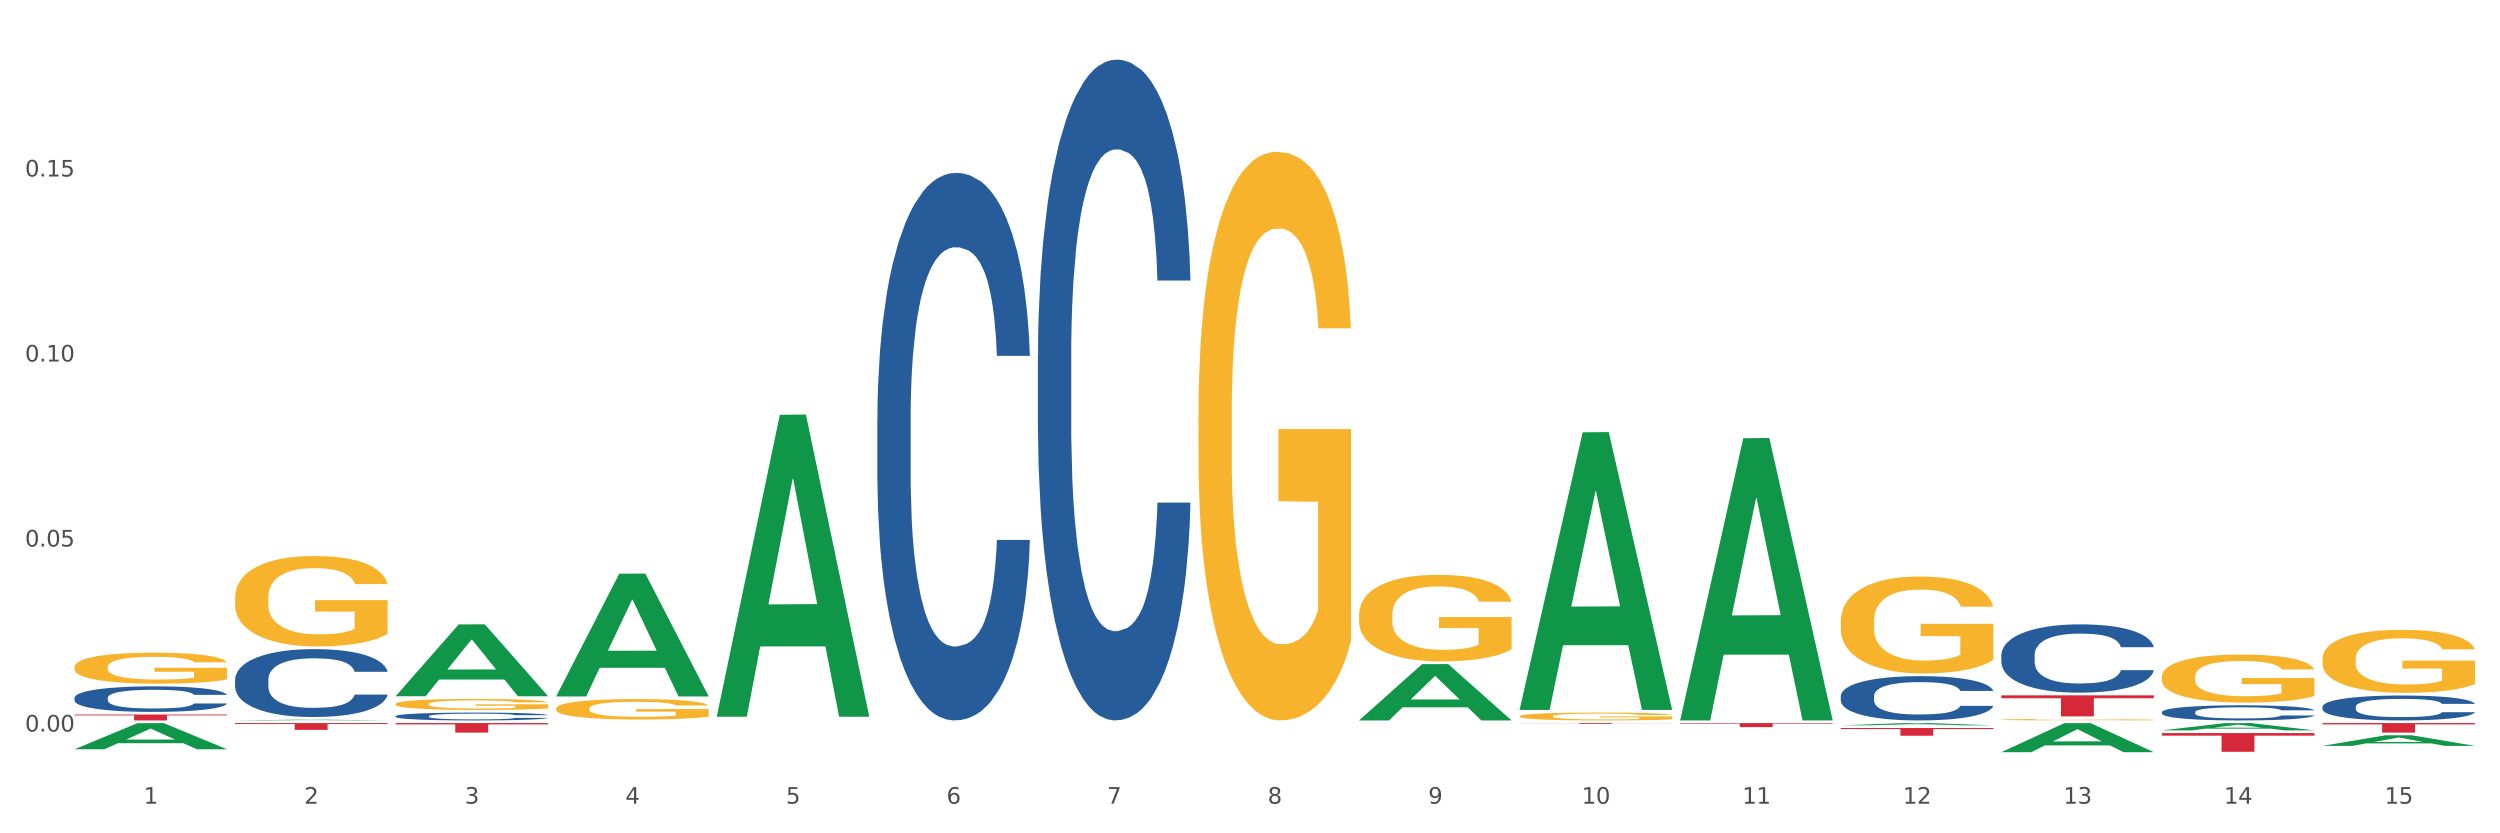 <?xml version="1.0" encoding="utf-8" standalone="no"?>
<!DOCTYPE svg PUBLIC "-//W3C//DTD SVG 1.1//EN"
  "http://www.w3.org/Graphics/SVG/1.1/DTD/svg11.dtd">
<svg xmlns:xlink="http://www.w3.org/1999/xlink" width="1080pt" height="360pt" viewBox="0 0 1080 360" xmlns="http://www.w3.org/2000/svg" version="1.1">
 <rect x="0" y="0" width="1080" height="360" fill="#333333" stroke="none"/>
 <defs>
  <style type="text/css">*{stroke-linejoin: round; stroke-linecap: butt}</style>
 </defs>
 <g id="figure_1">
  <g id="patch_1">
   <path d="M 0 360 
L 1080 360 
L 1080 0 
L 0 0 
z
" style="fill: #ffffff; stroke: #ffffff; stroke-linejoin: miter"/>
  </g>
  <g id="axes_1">
   <g id="matplotlib.axis_1">
    <g id="xtick_1">
     <g id="text_1">
      <!-- 1 -->
      <g style="fill: #4d4d4d" transform="translate(62.07 347.204) scale(0.096 -0.096)">
       <defs>
        <path id="DejaVuSans-31" d="M 794 531 
L 1825 531 
L 1825 4091 
L 703 3866 
L 703 4441 
L 1819 4666 
L 2450 4666 
L 2450 531 
L 3481 531 
L 3481 0 
L 794 0 
L 794 531 
z
" transform="scale(0.016)"/>
       </defs>
       <use xlink:href="#DejaVuSans-31"/>
      </g>
     </g>
    </g>
    <g id="xtick_2">
     <g id="text_2">
      <!-- 2 -->
      <g style="fill: #4d4d4d" transform="translate(131.436 347.204) scale(0.096 -0.096)">
       <defs>
        <path id="DejaVuSans-32" d="M 1228 531 
L 3431 531 
L 3431 0 
L 469 0 
L 469 531 
Q 828 903 1448 1529 
Q 2069 2156 2228 2338 
Q 2531 2678 2651 2914 
Q 2772 3150 2772 3378 
Q 2772 3750 2511 3984 
Q 2250 4219 1831 4219 
Q 1534 4219 1204 4116 
Q 875 4013 500 3803 
L 500 4441 
Q 881 4594 1212 4672 
Q 1544 4750 1819 4750 
Q 2544 4750 2975 4387 
Q 3406 4025 3406 3419 
Q 3406 3131 3298 2873 
Q 3191 2616 2906 2266 
Q 2828 2175 2409 1742 
Q 1991 1309 1228 531 
z
" transform="scale(0.016)"/>
       </defs>
       <use xlink:href="#DejaVuSans-32"/>
      </g>
     </g>
    </g>
    <g id="xtick_3">
     <g id="text_3">
      <!-- 3 -->
      <g style="fill: #4d4d4d" transform="translate(200.802 347.204) scale(0.096 -0.096)">
       <defs>
        <path id="DejaVuSans-33" d="M 2597 2516 
Q 3050 2419 3304 2112 
Q 3559 1806 3559 1356 
Q 3559 666 3084 287 
Q 2609 -91 1734 -91 
Q 1441 -91 1130 -33 
Q 819 25 488 141 
L 488 750 
Q 750 597 1062 519 
Q 1375 441 1716 441 
Q 2309 441 2620 675 
Q 2931 909 2931 1356 
Q 2931 1769 2642 2001 
Q 2353 2234 1838 2234 
L 1294 2234 
L 1294 2753 
L 1863 2753 
Q 2328 2753 2575 2939 
Q 2822 3125 2822 3475 
Q 2822 3834 2567 4026 
Q 2313 4219 1838 4219 
Q 1578 4219 1281 4162 
Q 984 4106 628 3988 
L 628 4550 
Q 988 4650 1302 4700 
Q 1616 4750 1894 4750 
Q 2613 4750 3031 4423 
Q 3450 4097 3450 3541 
Q 3450 3153 3228 2886 
Q 3006 2619 2597 2516 
z
" transform="scale(0.016)"/>
       </defs>
       <use xlink:href="#DejaVuSans-33"/>
      </g>
     </g>
    </g>
    <g id="xtick_4">
     <g id="text_4">
      <!-- 4 -->
      <g style="fill: #4d4d4d" transform="translate(270.169 347.204) scale(0.096 -0.096)">
       <defs>
        <path id="DejaVuSans-34" d="M 2419 4116 
L 825 1625 
L 2419 1625 
L 2419 4116 
z
M 2253 4666 
L 3047 4666 
L 3047 1625 
L 3713 1625 
L 3713 1100 
L 3047 1100 
L 3047 0 
L 2419 0 
L 2419 1100 
L 313 1100 
L 313 1709 
L 2253 4666 
z
" transform="scale(0.016)"/>
       </defs>
       <use xlink:href="#DejaVuSans-34"/>
      </g>
     </g>
    </g>
    <g id="xtick_5">
     <g id="text_5">
      <!-- 5 -->
      <g style="fill: #4d4d4d" transform="translate(339.535 347.204) scale(0.096 -0.096)">
       <defs>
        <path id="DejaVuSans-35" d="M 691 4666 
L 3169 4666 
L 3169 4134 
L 1269 4134 
L 1269 2991 
Q 1406 3038 1543 3061 
Q 1681 3084 1819 3084 
Q 2600 3084 3056 2656 
Q 3513 2228 3513 1497 
Q 3513 744 3044 326 
Q 2575 -91 1722 -91 
Q 1428 -91 1123 -41 
Q 819 9 494 109 
L 494 744 
Q 775 591 1075 516 
Q 1375 441 1709 441 
Q 2250 441 2565 725 
Q 2881 1009 2881 1497 
Q 2881 1984 2565 2268 
Q 2250 2553 1709 2553 
Q 1456 2553 1204 2497 
Q 953 2441 691 2322 
L 691 4666 
z
" transform="scale(0.016)"/>
       </defs>
       <use xlink:href="#DejaVuSans-35"/>
      </g>
     </g>
    </g>
    <g id="xtick_6">
     <g id="text_6">
      <!-- 6 -->
      <g style="fill: #4d4d4d" transform="translate(408.901 347.204) scale(0.096 -0.096)">
       <defs>
        <path id="DejaVuSans-36" d="M 2113 2584 
Q 1688 2584 1439 2293 
Q 1191 2003 1191 1497 
Q 1191 994 1439 701 
Q 1688 409 2113 409 
Q 2538 409 2786 701 
Q 3034 994 3034 1497 
Q 3034 2003 2786 2293 
Q 2538 2584 2113 2584 
z
M 3366 4563 
L 3366 3988 
Q 3128 4100 2886 4159 
Q 2644 4219 2406 4219 
Q 1781 4219 1451 3797 
Q 1122 3375 1075 2522 
Q 1259 2794 1537 2939 
Q 1816 3084 2150 3084 
Q 2853 3084 3261 2657 
Q 3669 2231 3669 1497 
Q 3669 778 3244 343 
Q 2819 -91 2113 -91 
Q 1303 -91 875 529 
Q 447 1150 447 2328 
Q 447 3434 972 4092 
Q 1497 4750 2381 4750 
Q 2619 4750 2861 4703 
Q 3103 4656 3366 4563 
z
" transform="scale(0.016)"/>
       </defs>
       <use xlink:href="#DejaVuSans-36"/>
      </g>
     </g>
    </g>
    <g id="xtick_7">
     <g id="text_7">
      <!-- 7 -->
      <g style="fill: #4d4d4d" transform="translate(478.267 347.204) scale(0.096 -0.096)">
       <defs>
        <path id="DejaVuSans-37" d="M 525 4666 
L 3525 4666 
L 3525 4397 
L 1831 0 
L 1172 0 
L 2766 4134 
L 525 4134 
L 525 4666 
z
" transform="scale(0.016)"/>
       </defs>
       <use xlink:href="#DejaVuSans-37"/>
      </g>
     </g>
    </g>
    <g id="xtick_8">
     <g id="text_8">
      <!-- 8 -->
      <g style="fill: #4d4d4d" transform="translate(547.634 347.204) scale(0.096 -0.096)">
       <defs>
        <path id="DejaVuSans-38" d="M 2034 2216 
Q 1584 2216 1326 1975 
Q 1069 1734 1069 1313 
Q 1069 891 1326 650 
Q 1584 409 2034 409 
Q 2484 409 2743 651 
Q 3003 894 3003 1313 
Q 3003 1734 2745 1975 
Q 2488 2216 2034 2216 
z
M 1403 2484 
Q 997 2584 770 2862 
Q 544 3141 544 3541 
Q 544 4100 942 4425 
Q 1341 4750 2034 4750 
Q 2731 4750 3128 4425 
Q 3525 4100 3525 3541 
Q 3525 3141 3298 2862 
Q 3072 2584 2669 2484 
Q 3125 2378 3379 2068 
Q 3634 1759 3634 1313 
Q 3634 634 3220 271 
Q 2806 -91 2034 -91 
Q 1263 -91 848 271 
Q 434 634 434 1313 
Q 434 1759 690 2068 
Q 947 2378 1403 2484 
z
M 1172 3481 
Q 1172 3119 1398 2916 
Q 1625 2713 2034 2713 
Q 2441 2713 2670 2916 
Q 2900 3119 2900 3481 
Q 2900 3844 2670 4047 
Q 2441 4250 2034 4250 
Q 1625 4250 1398 4047 
Q 1172 3844 1172 3481 
z
" transform="scale(0.016)"/>
       </defs>
       <use xlink:href="#DejaVuSans-38"/>
      </g>
     </g>
    </g>
    <g id="xtick_9">
     <g id="text_9">
      <!-- 9 -->
      <g style="fill: #4d4d4d" transform="translate(617 347.204) scale(0.096 -0.096)">
       <defs>
        <path id="DejaVuSans-39" d="M 703 97 
L 703 672 
Q 941 559 1184 500 
Q 1428 441 1663 441 
Q 2288 441 2617 861 
Q 2947 1281 2994 2138 
Q 2813 1869 2534 1725 
Q 2256 1581 1919 1581 
Q 1219 1581 811 2004 
Q 403 2428 403 3163 
Q 403 3881 828 4315 
Q 1253 4750 1959 4750 
Q 2769 4750 3195 4129 
Q 3622 3509 3622 2328 
Q 3622 1225 3098 567 
Q 2575 -91 1691 -91 
Q 1453 -91 1209 -44 
Q 966 3 703 97 
z
M 1959 2075 
Q 2384 2075 2632 2365 
Q 2881 2656 2881 3163 
Q 2881 3666 2632 3958 
Q 2384 4250 1959 4250 
Q 1534 4250 1286 3958 
Q 1038 3666 1038 3163 
Q 1038 2656 1286 2365 
Q 1534 2075 1959 2075 
z
" transform="scale(0.016)"/>
       </defs>
       <use xlink:href="#DejaVuSans-39"/>
      </g>
     </g>
    </g>
    <g id="xtick_10">
     <g id="text_10">
      <!-- 10 -->
      <g style="fill: #4d4d4d" transform="translate(683.312 347.204) scale(0.096 -0.096)">
       <defs>
        <path id="DejaVuSans-30" d="M 2034 4250 
Q 1547 4250 1301 3770 
Q 1056 3291 1056 2328 
Q 1056 1369 1301 889 
Q 1547 409 2034 409 
Q 2525 409 2770 889 
Q 3016 1369 3016 2328 
Q 3016 3291 2770 3770 
Q 2525 4250 2034 4250 
z
M 2034 4750 
Q 2819 4750 3233 4129 
Q 3647 3509 3647 2328 
Q 3647 1150 3233 529 
Q 2819 -91 2034 -91 
Q 1250 -91 836 529 
Q 422 1150 422 2328 
Q 422 3509 836 4129 
Q 1250 4750 2034 4750 
z
" transform="scale(0.016)"/>
       </defs>
       <use xlink:href="#DejaVuSans-31"/>
       <use xlink:href="#DejaVuSans-30" transform="translate(63.623 0)"/>
      </g>
     </g>
    </g>
    <g id="xtick_11">
     <g id="text_11">
      <!-- 11 -->
      <g style="fill: #4d4d4d" transform="translate(752.678 347.204) scale(0.096 -0.096)">
       <use xlink:href="#DejaVuSans-31"/>
       <use xlink:href="#DejaVuSans-31" transform="translate(63.623 0)"/>
      </g>
     </g>
    </g>
    <g id="xtick_12">
     <g id="text_12">
      <!-- 12 -->
      <g style="fill: #4d4d4d" transform="translate(822.044 347.204) scale(0.096 -0.096)">
       <use xlink:href="#DejaVuSans-31"/>
       <use xlink:href="#DejaVuSans-32" transform="translate(63.623 0)"/>
      </g>
     </g>
    </g>
    <g id="xtick_13">
     <g id="text_13">
      <!-- 13 -->
      <g style="fill: #4d4d4d" transform="translate(891.411 347.204) scale(0.096 -0.096)">
       <use xlink:href="#DejaVuSans-31"/>
       <use xlink:href="#DejaVuSans-33" transform="translate(63.623 0)"/>
      </g>
     </g>
    </g>
    <g id="xtick_14">
     <g id="text_14">
      <!-- 14 -->
      <g style="fill: #4d4d4d" transform="translate(960.777 347.204) scale(0.096 -0.096)">
       <use xlink:href="#DejaVuSans-31"/>
       <use xlink:href="#DejaVuSans-34" transform="translate(63.623 0)"/>
      </g>
     </g>
    </g>
    <g id="xtick_15">
     <g id="text_15">
      <!-- 15 -->
      <g style="fill: #4d4d4d" transform="translate(1030.143 347.204) scale(0.096 -0.096)">
       <use xlink:href="#DejaVuSans-31"/>
       <use xlink:href="#DejaVuSans-35" transform="translate(63.623 0)"/>
      </g>
     </g>
    </g>
    <g id="xtick_16"/>
    <g id="xtick_17"/>
    <g id="xtick_18"/>
    <g id="xtick_19"/>
    <g id="xtick_20"/>
    <g id="xtick_21"/>
    <g id="xtick_22"/>
    <g id="xtick_23"/>
    <g id="xtick_24"/>
    <g id="xtick_25"/>
    <g id="xtick_26"/>
    <g id="xtick_27"/>
    <g id="xtick_28"/>
    <g id="xtick_29"/>
   </g>
   <g id="matplotlib.axis_2">
    <g id="ytick_1">
     <g id="text_16">
      <!-- 0.00 -->
      <g style="fill: #4d4d4d" transform="translate(10.8 316.026) scale(0.096 -0.096)">
       <defs>
        <path id="DejaVuSans-2e" d="M 684 794 
L 1344 794 
L 1344 0 
L 684 0 
L 684 794 
z
" transform="scale(0.016)"/>
       </defs>
       <use xlink:href="#DejaVuSans-30"/>
       <use xlink:href="#DejaVuSans-2e" transform="translate(63.623 0)"/>
       <use xlink:href="#DejaVuSans-30" transform="translate(95.41 0)"/>
       <use xlink:href="#DejaVuSans-30" transform="translate(159.033 0)"/>
      </g>
     </g>
    </g>
    <g id="ytick_2">
     <g id="text_17">
      <!-- 0.05 -->
      <g style="fill: #4d4d4d" transform="translate(10.8 236.102) scale(0.096 -0.096)">
       <use xlink:href="#DejaVuSans-30"/>
       <use xlink:href="#DejaVuSans-2e" transform="translate(63.623 0)"/>
       <use xlink:href="#DejaVuSans-30" transform="translate(95.41 0)"/>
       <use xlink:href="#DejaVuSans-35" transform="translate(159.033 0)"/>
      </g>
     </g>
    </g>
    <g id="ytick_3">
     <g id="text_18">
      <!-- 0.10 -->
      <g style="fill: #4d4d4d" transform="translate(10.8 156.179) scale(0.096 -0.096)">
       <use xlink:href="#DejaVuSans-30"/>
       <use xlink:href="#DejaVuSans-2e" transform="translate(63.623 0)"/>
       <use xlink:href="#DejaVuSans-31" transform="translate(95.41 0)"/>
       <use xlink:href="#DejaVuSans-30" transform="translate(159.033 0)"/>
      </g>
     </g>
    </g>
    <g id="ytick_4">
     <g id="text_19">
      <!-- 0.15 -->
      <g style="fill: #4d4d4d" transform="translate(10.8 76.255) scale(0.096 -0.096)">
       <use xlink:href="#DejaVuSans-30"/>
       <use xlink:href="#DejaVuSans-2e" transform="translate(63.623 0)"/>
       <use xlink:href="#DejaVuSans-31" transform="translate(95.41 0)"/>
       <use xlink:href="#DejaVuSans-35" transform="translate(159.033 0)"/>
      </g>
     </g>
    </g>
    <g id="ytick_5"/>
    <g id="ytick_6"/>
    <g id="ytick_7"/>
    <g id="ytick_8"/>
   </g>
   <g id="PolyCollection_1">
    <path d="M 32.175 323.66 
L 32.243 323.649 
L 59.417 312.389 
L 70.695 312.378 
L 98.073 323.681 
L 85.029 323.681 
L 79.119 321.049 
L 51.061 321.049 
L 50.857 321.091 
L 45.151 323.681 
L 32.175 323.681 
L 32.175 323.66 
L 54.594 319.478 
L 75.586 319.468 
L 65.192 314.788 
L 65.056 314.766 
L 64.92 314.798 
L 54.526 319.468 
L 54.594 319.478 
L 32.175 323.66 
z
" clip-path="url(#p701ada06ce)" style="fill: #109648"/>
    <path d="M 656.471 309.4 
L 656.549 309.397 
L 656.549 309.285 
L 656.704 309.188 
L 657.482 308.955 
L 658.649 308.762 
L 659.505 308.659 
L 660.361 308.575 
L 661.372 308.491 
L 662.617 308.404 
L 664.874 308.277 
L 666.274 308.211 
L 667.986 308.143 
L 671.098 308.043 
L 673.354 307.987 
L 675.688 307.941 
L 679.5 307.885 
L 681.99 307.86 
L 684.635 307.841 
L 687.825 307.829 
L 690.237 307.826 
L 695.527 307.835 
L 700.04 307.863 
L 702.218 307.885 
L 705.019 307.922 
L 706.497 307.947 
L 708.909 307.997 
L 711.399 308.062 
L 713.111 308.118 
L 715.678 308.224 
L 717.623 308.33 
L 719.412 308.46 
L 720.346 308.551 
L 721.046 308.635 
L 721.669 308.731 
L 722.291 308.883 
L 708.287 308.883 
L 707.742 308.774 
L 706.886 308.672 
L 705.642 308.572 
L 704.552 308.51 
L 702.685 308.432 
L 700.973 308.383 
L 699.184 308.345 
L 697.006 308.314 
L 695.294 308.299 
L 692.882 308.286 
L 688.136 308.289 
L 684.946 308.314 
L 682.768 308.345 
L 681.367 308.373 
L 680.123 308.404 
L 678.722 308.448 
L 677.088 308.513 
L 675.921 308.572 
L 674.754 308.647 
L 673.821 308.722 
L 672.965 308.809 
L 672.265 308.902 
L 671.72 308.998 
L 671.253 309.117 
L 670.864 309.313 
L 670.864 309.739 
L 671.02 309.835 
L 671.409 309.963 
L 671.876 310.059 
L 672.654 310.174 
L 673.354 310.252 
L 674.677 310.364 
L 676.155 310.457 
L 677.322 310.517 
L 678.489 310.566 
L 680.512 310.635 
L 682.768 310.691 
L 684.713 310.725 
L 687.358 310.756 
L 689.148 310.768 
L 690.704 310.775 
L 694.516 310.775 
L 697.239 310.765 
L 700.273 310.744 
L 702.607 310.716 
L 704.552 310.681 
L 706.731 310.625 
L 708.131 310.573 
L 708.131 309.922 
L 691.015 309.919 
L 691.015 309.487 
L 722.369 309.487 
L 722.369 310.756 
L 721.046 310.821 
L 719.568 310.88 
L 718.012 310.933 
L 715.678 310.999 
L 712.877 311.061 
L 710.387 311.104 
L 707.742 311.142 
L 704.63 311.176 
L 700.584 311.207 
L 698.095 311.22 
L 694.983 311.229 
L 691.326 311.232 
L 688.136 311.226 
L 685.024 311.21 
L 681.756 311.182 
L 678.567 311.142 
L 676.155 311.101 
L 673.743 311.052 
L 671.175 310.986 
L 669.153 310.924 
L 667.597 310.868 
L 665.885 310.796 
L 664.018 310.703 
L 662.617 310.619 
L 661.372 310.532 
L 660.05 310.42 
L 659.116 310.324 
L 658.183 310.202 
L 657.638 310.112 
L 657.016 309.972 
L 656.549 309.776 
L 656.471 309.4 
z
" clip-path="url(#p701ada06ce)" style="fill: #f7b32b"/>
    <path d="M 517.739 179.084 
L 517.816 178.859 
L 517.816 170.783 
L 517.972 163.827 
L 518.75 147 
L 519.917 133.09 
L 520.773 125.686 
L 521.629 119.628 
L 522.64 113.571 
L 523.885 107.289 
L 526.141 98.09 
L 527.542 93.378 
L 529.253 88.442 
L 532.365 81.263 
L 534.621 77.224 
L 536.956 73.859 
L 540.768 69.82 
L 543.257 68.026 
L 545.903 66.679 
L 549.093 65.782 
L 551.504 65.558 
L 556.795 66.231 
L 561.307 68.25 
L 563.486 69.82 
L 566.287 72.513 
L 567.765 74.308 
L 570.177 77.897 
L 572.666 82.609 
L 574.378 86.647 
L 576.946 94.276 
L 578.891 101.904 
L 580.68 111.327 
L 581.614 117.833 
L 582.314 123.891 
L 582.936 130.846 
L 583.559 141.84 
L 569.554 141.84 
L 569.01 133.987 
L 568.154 126.584 
L 566.909 119.404 
L 565.82 114.917 
L 563.953 109.308 
L 562.241 105.718 
L 560.452 103.026 
L 558.273 100.782 
L 556.562 99.66 
L 554.15 98.763 
L 549.404 98.987 
L 546.214 100.782 
L 544.035 103.026 
L 542.635 105.045 
L 541.39 107.289 
L 539.99 110.43 
L 538.356 115.141 
L 537.189 119.404 
L 536.022 124.789 
L 535.088 130.173 
L 534.232 136.455 
L 533.532 143.186 
L 532.988 150.141 
L 532.521 158.667 
L 532.132 172.802 
L 532.132 203.539 
L 532.287 210.494 
L 532.676 219.693 
L 533.143 226.648 
L 533.921 234.95 
L 534.621 240.559 
L 535.944 248.636 
L 537.422 255.366 
L 538.589 259.629 
L 539.756 263.219 
L 541.779 268.155 
L 544.035 272.193 
L 545.981 274.661 
L 548.626 276.905 
L 550.415 277.802 
L 551.971 278.251 
L 555.784 278.251 
L 558.507 277.578 
L 561.541 276.007 
L 563.875 273.988 
L 565.82 271.52 
L 567.998 267.482 
L 569.399 263.668 
L 569.399 216.776 
L 552.282 216.552 
L 552.282 185.366 
L 583.636 185.366 
L 583.636 276.905 
L 582.314 281.616 
L 580.836 285.879 
L 579.28 289.693 
L 576.946 294.405 
L 574.145 298.892 
L 571.655 302.033 
L 569.01 304.726 
L 565.898 307.194 
L 561.852 309.437 
L 559.362 310.335 
L 556.25 311.008 
L 552.594 311.232 
L 549.404 310.783 
L 546.292 309.661 
L 543.024 307.642 
L 539.834 304.726 
L 537.422 301.809 
L 535.01 298.219 
L 532.443 293.508 
L 530.42 289.02 
L 528.864 284.982 
L 527.153 279.822 
L 525.285 273.091 
L 523.885 267.033 
L 522.64 260.751 
L 521.317 252.674 
L 520.384 245.719 
L 519.45 236.969 
L 518.906 230.462 
L 518.283 220.366 
L 517.816 206.231 
L 517.739 179.084 
z
" clip-path="url(#p701ada06ce)" style="fill: #f7b32b"/>
    <path d="M 587.105 265.615 
L 587.183 265.581 
L 587.183 264.351 
L 587.338 263.292 
L 588.116 260.73 
L 589.283 258.612 
L 590.139 257.485 
L 590.995 256.562 
L 592.006 255.64 
L 593.251 254.683 
L 595.507 253.283 
L 596.908 252.565 
L 598.619 251.814 
L 601.731 250.721 
L 603.988 250.106 
L 606.322 249.593 
L 610.134 248.978 
L 612.624 248.705 
L 615.269 248.5 
L 618.459 248.363 
L 620.871 248.329 
L 626.161 248.432 
L 630.674 248.739 
L 632.852 248.978 
L 635.653 249.388 
L 637.131 249.662 
L 639.543 250.208 
L 642.033 250.926 
L 643.744 251.541 
L 646.312 252.702 
L 648.257 253.864 
L 650.046 255.298 
L 650.98 256.289 
L 651.68 257.211 
L 652.302 258.27 
L 652.925 259.944 
L 638.921 259.944 
L 638.376 258.749 
L 637.52 257.621 
L 636.275 256.528 
L 635.186 255.845 
L 633.319 254.991 
L 631.607 254.444 
L 629.818 254.034 
L 627.639 253.693 
L 625.928 253.522 
L 623.516 253.385 
L 618.77 253.419 
L 615.58 253.693 
L 613.402 254.034 
L 612.001 254.342 
L 610.756 254.683 
L 609.356 255.162 
L 607.722 255.879 
L 606.555 256.528 
L 605.388 257.348 
L 604.455 258.168 
L 603.599 259.124 
L 602.898 260.149 
L 602.354 261.208 
L 601.887 262.506 
L 601.498 264.659 
L 601.498 269.339 
L 601.654 270.398 
L 602.043 271.798 
L 602.509 272.857 
L 603.287 274.121 
L 603.988 274.975 
L 605.31 276.205 
L 606.789 277.23 
L 607.956 277.879 
L 609.123 278.426 
L 611.145 279.177 
L 613.402 279.792 
L 615.347 280.168 
L 617.992 280.51 
L 619.781 280.646 
L 621.337 280.715 
L 625.15 280.715 
L 627.873 280.612 
L 630.907 280.373 
L 633.241 280.066 
L 635.186 279.69 
L 637.365 279.075 
L 638.765 278.494 
L 638.765 271.354 
L 621.649 271.32 
L 621.649 266.572 
L 653.003 266.572 
L 653.003 280.51 
L 651.68 281.227 
L 650.202 281.876 
L 648.646 282.457 
L 646.312 283.174 
L 643.511 283.858 
L 641.021 284.336 
L 638.376 284.746 
L 635.264 285.122 
L 631.218 285.463 
L 628.729 285.6 
L 625.617 285.702 
L 621.96 285.736 
L 618.77 285.668 
L 615.658 285.497 
L 612.39 285.19 
L 609.2 284.746 
L 606.789 284.302 
L 604.377 283.755 
L 601.809 283.038 
L 599.786 282.354 
L 598.23 281.74 
L 596.519 280.954 
L 594.652 279.929 
L 593.251 279.007 
L 592.006 278.05 
L 590.684 276.82 
L 589.75 275.761 
L 588.816 274.429 
L 588.272 273.438 
L 587.649 271.901 
L 587.183 269.749 
L 587.105 265.615 
z
" clip-path="url(#p701ada06ce)" style="fill: #f7b32b"/>
    <path d="M 240.274 306.086 
L 240.351 306.078 
L 240.351 305.788 
L 240.507 305.538 
L 241.285 304.934 
L 242.452 304.434 
L 243.308 304.168 
L 244.164 303.951 
L 245.175 303.733 
L 246.42 303.508 
L 248.676 303.177 
L 250.077 303.008 
L 251.788 302.831 
L 254.9 302.573 
L 257.157 302.428 
L 259.491 302.307 
L 263.303 302.162 
L 265.793 302.098 
L 268.438 302.049 
L 271.628 302.017 
L 274.04 302.009 
L 279.33 302.033 
L 283.843 302.106 
L 286.021 302.162 
L 288.822 302.259 
L 290.3 302.323 
L 292.712 302.452 
L 295.202 302.621 
L 296.913 302.766 
L 299.481 303.04 
L 301.426 303.314 
L 303.215 303.653 
L 304.149 303.886 
L 304.849 304.104 
L 305.471 304.354 
L 306.094 304.749 
L 292.089 304.749 
L 291.545 304.467 
L 290.689 304.201 
L 289.444 303.943 
L 288.355 303.782 
L 286.488 303.58 
L 284.776 303.451 
L 282.987 303.355 
L 280.808 303.274 
L 279.097 303.234 
L 276.685 303.202 
L 271.939 303.21 
L 268.749 303.274 
L 266.571 303.355 
L 265.17 303.427 
L 263.925 303.508 
L 262.525 303.621 
L 260.891 303.79 
L 259.724 303.943 
L 258.557 304.136 
L 257.623 304.33 
L 256.768 304.555 
L 256.067 304.797 
L 255.523 305.047 
L 255.056 305.353 
L 254.667 305.86 
L 254.667 306.964 
L 254.823 307.214 
L 255.212 307.544 
L 255.678 307.794 
L 256.456 308.092 
L 257.157 308.294 
L 258.479 308.584 
L 259.957 308.825 
L 261.124 308.979 
L 262.291 309.107 
L 264.314 309.285 
L 266.571 309.43 
L 268.516 309.518 
L 271.161 309.599 
L 272.95 309.631 
L 274.506 309.647 
L 278.319 309.647 
L 281.042 309.623 
L 284.076 309.567 
L 286.41 309.494 
L 288.355 309.406 
L 290.533 309.26 
L 291.934 309.124 
L 291.934 307.44 
L 274.818 307.432 
L 274.818 306.312 
L 306.172 306.312 
L 306.172 309.599 
L 304.849 309.768 
L 303.371 309.921 
L 301.815 310.058 
L 299.481 310.227 
L 296.68 310.388 
L 294.19 310.501 
L 291.545 310.598 
L 288.433 310.687 
L 284.387 310.767 
L 281.897 310.799 
L 278.785 310.824 
L 275.129 310.832 
L 271.939 310.816 
L 268.827 310.775 
L 265.559 310.703 
L 262.369 310.598 
L 259.957 310.493 
L 257.546 310.364 
L 254.978 310.195 
L 252.955 310.034 
L 251.399 309.889 
L 249.688 309.704 
L 247.82 309.462 
L 246.42 309.244 
L 245.175 309.019 
L 243.853 308.729 
L 242.919 308.479 
L 241.985 308.165 
L 241.441 307.931 
L 240.818 307.569 
L 240.351 307.061 
L 240.274 306.086 
z
" clip-path="url(#p701ada06ce)" style="fill: #f7b32b"/>
    <path d="M 170.907 304.139 
L 170.985 304.135 
L 170.985 303.978 
L 171.141 303.844 
L 171.919 303.518 
L 173.086 303.248 
L 173.942 303.105 
L 174.798 302.987 
L 175.809 302.87 
L 177.054 302.748 
L 179.31 302.57 
L 180.71 302.479 
L 182.422 302.383 
L 185.534 302.244 
L 187.79 302.166 
L 190.124 302.1 
L 193.937 302.022 
L 196.426 301.987 
L 199.072 301.961 
L 202.261 301.944 
L 204.673 301.94 
L 209.964 301.953 
L 214.476 301.992 
L 216.655 302.022 
L 219.456 302.074 
L 220.934 302.109 
L 223.346 302.179 
L 225.835 302.27 
L 227.547 302.348 
L 230.114 302.496 
L 232.059 302.644 
L 233.849 302.826 
L 234.783 302.953 
L 235.483 303.07 
L 236.105 303.205 
L 236.728 303.418 
L 222.723 303.418 
L 222.179 303.265 
L 221.323 303.122 
L 220.078 302.983 
L 218.989 302.896 
L 217.122 302.787 
L 215.41 302.718 
L 213.62 302.666 
L 211.442 302.622 
L 209.73 302.6 
L 207.319 302.583 
L 202.573 302.587 
L 199.383 302.622 
L 197.204 302.666 
L 195.804 302.705 
L 194.559 302.748 
L 193.159 302.809 
L 191.525 302.9 
L 190.358 302.983 
L 189.191 303.087 
L 188.257 303.192 
L 187.401 303.313 
L 186.701 303.444 
L 186.157 303.578 
L 185.69 303.744 
L 185.301 304.018 
L 185.301 304.613 
L 185.456 304.748 
L 185.845 304.926 
L 186.312 305.061 
L 187.09 305.222 
L 187.79 305.33 
L 189.113 305.487 
L 190.591 305.617 
L 191.758 305.7 
L 192.925 305.769 
L 194.948 305.865 
L 197.204 305.943 
L 199.149 305.991 
L 201.795 306.035 
L 203.584 306.052 
L 205.14 306.061 
L 208.952 306.061 
L 211.675 306.048 
L 214.71 306.017 
L 217.044 305.978 
L 218.989 305.93 
L 221.167 305.852 
L 222.568 305.778 
L 222.568 304.87 
L 205.451 304.865 
L 205.451 304.261 
L 236.805 304.261 
L 236.805 306.035 
L 235.483 306.126 
L 234.004 306.208 
L 232.448 306.282 
L 230.114 306.374 
L 227.314 306.461 
L 224.824 306.521 
L 222.179 306.574 
L 219.067 306.621 
L 215.021 306.665 
L 212.531 306.682 
L 209.419 306.695 
L 205.763 306.7 
L 202.573 306.691 
L 199.461 306.669 
L 196.193 306.63 
L 193.003 306.574 
L 190.591 306.517 
L 188.179 306.448 
L 185.612 306.356 
L 183.589 306.269 
L 182.033 306.191 
L 180.321 306.091 
L 178.454 305.961 
L 177.054 305.843 
L 175.809 305.722 
L 174.486 305.565 
L 173.553 305.43 
L 172.619 305.261 
L 172.074 305.135 
L 171.452 304.939 
L 170.985 304.665 
L 170.907 304.139 
z
" clip-path="url(#p701ada06ce)" style="fill: #f7b32b"/>
    <path d="M 101.541 258.252 
L 101.619 258.216 
L 101.619 256.931 
L 101.775 255.825 
L 102.553 253.148 
L 103.72 250.936 
L 104.575 249.758 
L 105.431 248.794 
L 106.443 247.83 
L 107.688 246.831 
L 109.944 245.368 
L 111.344 244.618 
L 113.056 243.833 
L 116.168 242.691 
L 118.424 242.049 
L 120.758 241.513 
L 124.57 240.871 
L 127.06 240.585 
L 129.705 240.371 
L 132.895 240.228 
L 135.307 240.193 
L 140.598 240.3 
L 145.11 240.621 
L 147.289 240.871 
L 150.089 241.299 
L 151.568 241.585 
L 153.979 242.156 
L 156.469 242.905 
L 158.181 243.548 
L 160.748 244.761 
L 162.693 245.975 
L 164.483 247.474 
L 165.416 248.509 
L 166.117 249.472 
L 166.739 250.579 
L 167.361 252.327 
L 153.357 252.327 
L 152.812 251.078 
L 151.957 249.901 
L 150.712 248.758 
L 149.623 248.045 
L 147.755 247.152 
L 146.044 246.581 
L 144.254 246.153 
L 142.076 245.796 
L 140.364 245.618 
L 137.952 245.475 
L 133.206 245.511 
L 130.017 245.796 
L 127.838 246.153 
L 126.438 246.474 
L 125.193 246.831 
L 123.792 247.331 
L 122.159 248.08 
L 120.992 248.758 
L 119.825 249.615 
L 118.891 250.472 
L 118.035 251.471 
L 117.335 252.542 
L 116.79 253.648 
L 116.324 255.004 
L 115.935 257.253 
L 115.935 262.142 
L 116.09 263.249 
L 116.479 264.712 
L 116.946 265.818 
L 117.724 267.139 
L 118.424 268.031 
L 119.747 269.316 
L 121.225 270.387 
L 122.392 271.065 
L 123.559 271.636 
L 125.582 272.421 
L 127.838 273.063 
L 129.783 273.456 
L 132.428 273.813 
L 134.218 273.956 
L 135.774 274.027 
L 139.586 274.027 
L 142.309 273.92 
L 145.343 273.67 
L 147.678 273.349 
L 149.623 272.956 
L 151.801 272.314 
L 153.201 271.707 
L 153.201 264.248 
L 136.085 264.212 
L 136.085 259.251 
L 167.439 259.251 
L 167.439 273.813 
L 166.117 274.562 
L 164.638 275.241 
L 163.082 275.847 
L 160.748 276.597 
L 157.947 277.311 
L 155.458 277.81 
L 152.812 278.239 
L 149.7 278.631 
L 145.655 278.988 
L 143.165 279.131 
L 140.053 279.238 
L 136.396 279.274 
L 133.206 279.202 
L 130.094 279.024 
L 126.827 278.702 
L 123.637 278.239 
L 121.225 277.775 
L 118.813 277.204 
L 116.246 276.454 
L 114.223 275.74 
L 112.667 275.098 
L 110.955 274.277 
L 109.088 273.206 
L 107.688 272.243 
L 106.443 271.243 
L 105.12 269.958 
L 104.186 268.852 
L 103.253 267.46 
L 102.708 266.425 
L 102.086 264.819 
L 101.619 262.571 
L 101.541 258.252 
z
" clip-path="url(#p701ada06ce)" style="fill: #f7b32b"/>
    <path d="M 32.175 288.149 
L 32.253 288.137 
L 32.253 287.696 
L 32.408 287.317 
L 33.186 286.399 
L 34.353 285.64 
L 35.209 285.236 
L 36.065 284.906 
L 37.076 284.575 
L 38.321 284.233 
L 40.578 283.731 
L 41.978 283.474 
L 43.69 283.205 
L 46.802 282.813 
L 49.058 282.593 
L 51.392 282.409 
L 55.204 282.189 
L 57.694 282.091 
L 60.339 282.018 
L 63.529 281.969 
L 65.941 281.956 
L 71.231 281.993 
L 75.744 282.103 
L 77.922 282.189 
L 80.723 282.336 
L 82.201 282.434 
L 84.613 282.63 
L 87.103 282.887 
L 88.815 283.107 
L 91.382 283.523 
L 93.327 283.939 
L 95.116 284.453 
L 96.05 284.808 
L 96.75 285.138 
L 97.373 285.518 
L 97.995 286.118 
L 83.991 286.118 
L 83.446 285.689 
L 82.59 285.285 
L 81.346 284.894 
L 80.256 284.649 
L 78.389 284.343 
L 76.677 284.147 
L 74.888 284 
L 72.71 283.878 
L 70.998 283.817 
L 68.586 283.768 
L 63.84 283.78 
L 60.65 283.878 
L 58.472 284 
L 57.071 284.11 
L 55.827 284.233 
L 54.426 284.404 
L 52.792 284.661 
L 51.625 284.894 
L 50.458 285.187 
L 49.525 285.481 
L 48.669 285.824 
L 47.969 286.191 
L 47.424 286.57 
L 46.957 287.035 
L 46.568 287.806 
L 46.568 289.483 
L 46.724 289.863 
L 47.113 290.364 
L 47.58 290.744 
L 48.358 291.197 
L 49.058 291.503 
L 50.381 291.943 
L 51.859 292.31 
L 53.026 292.543 
L 54.193 292.739 
L 56.216 293.008 
L 58.472 293.228 
L 60.417 293.363 
L 63.062 293.485 
L 64.852 293.534 
L 66.408 293.559 
L 70.22 293.559 
L 72.943 293.522 
L 75.977 293.436 
L 78.311 293.326 
L 80.256 293.192 
L 82.435 292.971 
L 83.835 292.763 
L 83.835 290.205 
L 66.719 290.193 
L 66.719 288.492 
L 98.073 288.492 
L 98.073 293.485 
L 96.75 293.742 
L 95.272 293.975 
L 93.716 294.183 
L 91.382 294.44 
L 88.581 294.685 
L 86.091 294.856 
L 83.446 295.003 
L 80.334 295.137 
L 76.288 295.26 
L 73.799 295.309 
L 70.687 295.346 
L 67.03 295.358 
L 63.84 295.333 
L 60.728 295.272 
L 57.461 295.162 
L 54.271 295.003 
L 51.859 294.844 
L 49.447 294.648 
L 46.879 294.391 
L 44.857 294.146 
L 43.301 293.926 
L 41.589 293.644 
L 39.722 293.277 
L 38.321 292.947 
L 37.076 292.604 
L 35.754 292.163 
L 34.82 291.784 
L 33.887 291.307 
L 33.342 290.952 
L 32.72 290.401 
L 32.253 289.63 
L 32.175 288.149 
z
" clip-path="url(#p701ada06ce)" style="fill: #f7b32b"/>
    <path d="M 795.203 268.418 
L 795.281 268.38 
L 795.281 267.003 
L 795.437 265.818 
L 796.215 262.949 
L 797.382 260.578 
L 798.238 259.316 
L 799.094 258.283 
L 800.105 257.251 
L 801.35 256.18 
L 803.606 254.612 
L 805.006 253.808 
L 806.718 252.967 
L 809.83 251.743 
L 812.086 251.055 
L 814.42 250.481 
L 818.233 249.793 
L 820.722 249.487 
L 823.368 249.257 
L 826.557 249.104 
L 828.969 249.066 
L 834.26 249.181 
L 838.772 249.525 
L 840.951 249.793 
L 843.752 250.252 
L 845.23 250.557 
L 847.642 251.169 
L 850.131 251.973 
L 851.843 252.661 
L 854.41 253.961 
L 856.355 255.262 
L 858.145 256.868 
L 859.078 257.977 
L 859.779 259.01 
L 860.401 260.196 
L 861.024 262.07 
L 847.019 262.07 
L 846.475 260.731 
L 845.619 259.469 
L 844.374 258.245 
L 843.285 257.48 
L 841.418 256.524 
L 839.706 255.912 
L 837.916 255.453 
L 835.738 255.071 
L 834.026 254.879 
L 831.615 254.726 
L 826.869 254.765 
L 823.679 255.071 
L 821.5 255.453 
L 820.1 255.797 
L 818.855 256.18 
L 817.455 256.715 
L 815.821 257.518 
L 814.654 258.245 
L 813.487 259.163 
L 812.553 260.081 
L 811.697 261.152 
L 810.997 262.299 
L 810.453 263.485 
L 809.986 264.938 
L 809.597 267.348 
L 809.597 272.587 
L 809.752 273.773 
L 810.141 275.341 
L 810.608 276.527 
L 811.386 277.942 
L 812.086 278.898 
L 813.409 280.275 
L 814.887 281.422 
L 816.054 282.149 
L 817.221 282.761 
L 819.244 283.602 
L 821.5 284.291 
L 823.445 284.711 
L 826.091 285.094 
L 827.88 285.247 
L 829.436 285.323 
L 833.248 285.323 
L 835.971 285.208 
L 839.006 284.941 
L 841.34 284.596 
L 843.285 284.176 
L 845.463 283.487 
L 846.864 282.837 
L 846.864 274.844 
L 829.747 274.805 
L 829.747 269.489 
L 861.101 269.489 
L 861.101 285.094 
L 859.779 285.897 
L 858.3 286.624 
L 856.744 287.274 
L 854.41 288.077 
L 851.61 288.842 
L 849.12 289.377 
L 846.475 289.836 
L 843.363 290.257 
L 839.317 290.639 
L 836.827 290.792 
L 833.715 290.907 
L 830.059 290.945 
L 826.869 290.869 
L 823.757 290.678 
L 820.489 290.333 
L 817.299 289.836 
L 814.887 289.339 
L 812.475 288.727 
L 809.908 287.924 
L 807.885 287.159 
L 806.329 286.471 
L 804.617 285.591 
L 802.75 284.444 
L 801.35 283.411 
L 800.105 282.34 
L 798.782 280.963 
L 797.849 279.777 
L 796.915 278.286 
L 796.37 277.177 
L 795.748 275.456 
L 795.281 273.046 
L 795.203 268.418 
z
" clip-path="url(#p701ada06ce)" style="fill: #f7b32b"/>
    <path d="M 795.203 313.35 
L 795.271 313.349 
L 822.446 312.379 
L 833.723 312.378 
L 861.101 313.352 
L 848.058 313.352 
L 842.147 313.125 
L 814.09 313.125 
L 813.886 313.129 
L 808.179 313.352 
L 795.203 313.352 
L 795.203 313.35 
L 817.622 312.99 
L 838.615 312.989 
L 828.22 312.586 
L 828.084 312.584 
L 827.949 312.587 
L 817.554 312.989 
L 817.622 312.99 
L 795.203 313.35 
z
" clip-path="url(#p701ada06ce)" style="fill: #109648"/>
    <path d="M 864.57 324.926 
L 864.638 324.914 
L 891.812 312.39 
L 903.089 312.378 
L 930.468 324.95 
L 917.424 324.95 
L 911.513 322.022 
L 883.456 322.022 
L 883.252 322.069 
L 877.545 324.95 
L 864.57 324.95 
L 864.57 324.926 
L 886.989 320.275 
L 907.981 320.263 
L 897.587 315.058 
L 897.451 315.034 
L 897.315 315.07 
L 886.921 320.263 
L 886.989 320.275 
L 864.57 324.926 
z
" clip-path="url(#p701ada06ce)" style="fill: #109648"/>
    <path d="M 933.936 315.523 
L 934.004 315.52 
L 961.178 312.381 
L 972.456 312.378 
L 999.834 315.529 
L 986.79 315.529 
L 980.88 314.795 
L 952.822 314.795 
L 952.618 314.807 
L 946.912 315.529 
L 933.936 315.529 
L 933.936 315.523 
L 956.355 314.358 
L 977.347 314.355 
L 966.953 313.05 
L 966.817 313.044 
L 966.681 313.053 
L 956.287 314.355 
L 956.355 314.358 
L 933.936 315.523 
z
" clip-path="url(#p701ada06ce)" style="fill: #109648"/>
    <path d="M 656.471 306.454 
L 656.539 306.341 
L 683.713 186.764 
L 694.991 186.651 
L 722.369 306.679 
L 709.325 306.679 
L 703.415 278.729 
L 675.357 278.729 
L 675.153 279.18 
L 669.447 306.679 
L 656.471 306.679 
L 656.471 306.454 
L 678.89 262.049 
L 699.882 261.936 
L 689.488 212.235 
L 689.352 212.009 
L 689.216 212.347 
L 678.822 261.936 
L 678.89 262.049 
L 656.471 306.454 
z
" clip-path="url(#p701ada06ce)" style="fill: #109648"/>
    <path d="M 864.57 282.984 
L 864.648 282.957 
L 864.648 282.203 
L 864.881 281.178 
L 865.738 279.292 
L 866.829 277.863 
L 868.698 276.192 
L 869.711 275.491 
L 871.035 274.71 
L 873.761 273.443 
L 876.877 272.365 
L 879.058 271.772 
L 880.694 271.395 
L 884.355 270.721 
L 886.458 270.424 
L 888.639 270.182 
L 890.508 270.02 
L 893.624 269.831 
L 896.117 269.75 
L 898.999 269.723 
L 901.413 269.75 
L 904.607 269.858 
L 909.281 270.182 
L 911.072 270.37 
L 913.487 270.694 
L 915.979 271.125 
L 918.005 271.556 
L 920.341 272.176 
L 922.756 272.985 
L 925.093 274.009 
L 926.729 274.952 
L 928.053 275.95 
L 929.221 277.162 
L 930.078 278.483 
L 930.468 279.588 
L 916.213 279.588 
L 915.824 278.591 
L 915.045 277.513 
L 914.266 276.785 
L 913.409 276.192 
L 912.085 275.518 
L 910.916 275.087 
L 908.969 274.575 
L 907.177 274.252 
L 905.697 274.063 
L 903.906 273.901 
L 900.089 273.739 
L 897.363 273.739 
L 895.649 273.793 
L 893.546 273.928 
L 891.754 274.117 
L 889.651 274.44 
L 888.016 274.791 
L 886.38 275.249 
L 885.445 275.572 
L 884.043 276.165 
L 883.108 276.65 
L 881.862 277.486 
L 881.161 278.079 
L 879.915 279.615 
L 879.369 280.747 
L 879.136 281.529 
L 878.98 282.391 
L 878.98 286.596 
L 879.447 288.483 
L 879.837 289.291 
L 880.46 290.208 
L 881.628 291.394 
L 883.342 292.552 
L 885.134 293.388 
L 886.614 293.9 
L 888.016 294.277 
L 889.418 294.574 
L 891.131 294.843 
L 892.533 295.005 
L 894.637 295.167 
L 897.129 295.248 
L 899.076 295.248 
L 903.049 295.113 
L 904.841 294.978 
L 906.554 294.79 
L 908.424 294.493 
L 909.904 294.17 
L 910.76 293.927 
L 912.163 293.415 
L 913.253 292.876 
L 914.188 292.256 
L 914.811 291.717 
L 915.512 290.908 
L 916.057 289.992 
L 916.213 289.507 
L 930.468 289.507 
L 930.156 290.477 
L 929.611 291.42 
L 928.52 292.687 
L 927.663 293.415 
L 926.339 294.304 
L 924.937 295.059 
L 922.99 295.895 
L 921.198 296.515 
L 919.329 297.054 
L 917.304 297.539 
L 913.643 298.213 
L 912.318 298.401 
L 909.514 298.725 
L 907.333 298.913 
L 904.14 299.102 
L 900.868 299.21 
L 897.441 299.237 
L 894.403 299.183 
L 891.053 299.021 
L 888.95 298.859 
L 886.614 298.617 
L 883.887 298.24 
L 881.317 297.781 
L 878.902 297.242 
L 876.643 296.622 
L 874.54 295.922 
L 871.814 294.763 
L 869.789 293.631 
L 868.309 292.579 
L 867.296 291.69 
L 866.283 290.558 
L 865.738 289.776 
L 864.881 287.89 
L 864.57 286.138 
L 864.57 282.984 
z
" clip-path="url(#p701ada06ce)" style="fill: #255c99"/>
    <path d="M 864.57 310.903 
L 864.647 310.903 
L 864.647 310.883 
L 864.803 310.865 
L 865.581 310.823 
L 866.748 310.789 
L 867.604 310.77 
L 868.46 310.755 
L 869.471 310.74 
L 870.716 310.725 
L 872.972 310.702 
L 874.373 310.69 
L 876.084 310.678 
L 879.196 310.66 
L 881.453 310.65 
L 883.787 310.641 
L 887.599 310.631 
L 890.089 310.627 
L 892.734 310.624 
L 895.924 310.621 
L 898.336 310.621 
L 903.626 310.622 
L 908.139 310.627 
L 910.317 310.631 
L 913.118 310.638 
L 914.596 310.643 
L 917.008 310.651 
L 919.498 310.663 
L 921.209 310.673 
L 923.777 310.692 
L 925.722 310.711 
L 927.511 310.735 
L 928.445 310.751 
L 929.145 310.766 
L 929.767 310.783 
L 930.39 310.811 
L 916.385 310.811 
L 915.841 310.791 
L 914.985 310.773 
L 913.74 310.755 
L 912.651 310.744 
L 910.784 310.73 
L 909.072 310.721 
L 907.283 310.714 
L 905.104 310.708 
L 903.393 310.706 
L 900.981 310.703 
L 896.235 310.704 
L 893.045 310.708 
L 890.867 310.714 
L 889.466 310.719 
L 888.221 310.725 
L 886.821 310.732 
L 885.187 310.744 
L 884.02 310.755 
L 882.853 310.768 
L 881.919 310.782 
L 881.064 310.797 
L 880.363 310.814 
L 879.819 310.831 
L 879.352 310.852 
L 878.963 310.888 
L 878.963 310.964 
L 879.119 310.981 
L 879.508 311.004 
L 879.974 311.022 
L 880.752 311.042 
L 881.453 311.056 
L 882.775 311.076 
L 884.253 311.093 
L 885.42 311.104 
L 886.587 311.113 
L 888.61 311.125 
L 890.867 311.135 
L 892.812 311.141 
L 895.457 311.147 
L 897.246 311.149 
L 898.802 311.15 
L 902.615 311.15 
L 905.338 311.148 
L 908.372 311.144 
L 910.706 311.139 
L 912.651 311.133 
L 914.829 311.123 
L 916.23 311.114 
L 916.23 310.997 
L 899.114 310.996 
L 899.114 310.919 
L 930.468 310.919 
L 930.468 311.147 
L 929.145 311.158 
L 927.667 311.169 
L 926.111 311.178 
L 923.777 311.19 
L 920.976 311.201 
L 918.486 311.209 
L 915.841 311.216 
L 912.729 311.222 
L 908.683 311.228 
L 906.193 311.23 
L 903.081 311.231 
L 899.425 311.232 
L 896.235 311.231 
L 893.123 311.228 
L 889.855 311.223 
L 886.665 311.216 
L 884.253 311.209 
L 881.842 311.2 
L 879.274 311.188 
L 877.251 311.177 
L 875.695 311.167 
L 873.984 311.154 
L 872.116 311.137 
L 870.716 311.122 
L 869.471 311.106 
L 868.149 311.086 
L 867.215 311.069 
L 866.281 311.047 
L 865.737 311.031 
L 865.114 311.006 
L 864.647 310.971 
L 864.57 310.903 
z
" clip-path="url(#p701ada06ce)" style="fill: #f7b32b"/>
    <path d="M 1003.302 284.677 
L 1003.38 284.652 
L 1003.38 283.757 
L 1003.535 282.987 
L 1004.314 281.123 
L 1005.481 279.582 
L 1006.336 278.762 
L 1007.192 278.091 
L 1008.204 277.42 
L 1009.448 276.724 
L 1011.705 275.705 
L 1013.105 275.183 
L 1014.817 274.636 
L 1017.929 273.841 
L 1020.185 273.394 
L 1022.519 273.021 
L 1026.331 272.574 
L 1028.821 272.375 
L 1031.466 272.226 
L 1034.656 272.126 
L 1037.068 272.102 
L 1042.358 272.176 
L 1046.871 272.4 
L 1049.049 272.574 
L 1051.85 272.872 
L 1053.328 273.071 
L 1055.74 273.468 
L 1058.23 273.99 
L 1059.942 274.438 
L 1062.509 275.283 
L 1064.454 276.128 
L 1066.244 277.171 
L 1067.177 277.892 
L 1067.877 278.563 
L 1068.5 279.334 
L 1069.122 280.551 
L 1055.118 280.551 
L 1054.573 279.681 
L 1053.717 278.861 
L 1052.473 278.066 
L 1051.383 277.569 
L 1049.516 276.948 
L 1047.805 276.55 
L 1046.015 276.252 
L 1043.837 276.003 
L 1042.125 275.879 
L 1039.713 275.78 
L 1034.967 275.805 
L 1031.777 276.003 
L 1029.599 276.252 
L 1028.199 276.476 
L 1026.954 276.724 
L 1025.553 277.072 
L 1023.919 277.594 
L 1022.752 278.066 
L 1021.585 278.663 
L 1020.652 279.259 
L 1019.796 279.955 
L 1019.096 280.7 
L 1018.551 281.471 
L 1018.084 282.415 
L 1017.695 283.981 
L 1017.695 287.386 
L 1017.851 288.156 
L 1018.24 289.175 
L 1018.707 289.945 
L 1019.485 290.865 
L 1020.185 291.486 
L 1021.508 292.381 
L 1022.986 293.126 
L 1024.153 293.599 
L 1025.32 293.996 
L 1027.343 294.543 
L 1029.599 294.99 
L 1031.544 295.264 
L 1034.189 295.512 
L 1035.979 295.612 
L 1037.535 295.661 
L 1041.347 295.661 
L 1044.07 295.587 
L 1047.104 295.413 
L 1049.438 295.189 
L 1051.383 294.916 
L 1053.562 294.468 
L 1054.962 294.046 
L 1054.962 288.852 
L 1037.846 288.827 
L 1037.846 285.373 
L 1069.2 285.373 
L 1069.2 295.512 
L 1067.877 296.034 
L 1066.399 296.506 
L 1064.843 296.929 
L 1062.509 297.451 
L 1059.708 297.948 
L 1057.219 298.296 
L 1054.573 298.594 
L 1051.461 298.867 
L 1047.416 299.116 
L 1044.926 299.215 
L 1041.814 299.29 
L 1038.157 299.315 
L 1034.967 299.265 
L 1031.855 299.141 
L 1028.588 298.917 
L 1025.398 298.594 
L 1022.986 298.271 
L 1020.574 297.873 
L 1018.007 297.351 
L 1015.984 296.854 
L 1014.428 296.407 
L 1012.716 295.835 
L 1010.849 295.09 
L 1009.448 294.419 
L 1008.204 293.723 
L 1006.881 292.828 
L 1005.947 292.058 
L 1005.014 291.089 
L 1004.469 290.368 
L 1003.847 289.25 
L 1003.38 287.684 
L 1003.302 284.677 
z
" clip-path="url(#p701ada06ce)" style="fill: #f7b32b"/>
    <path d="M 101.541 293.596 
L 101.619 293.569 
L 101.619 292.819 
L 101.853 291.802 
L 102.71 289.927 
L 103.8 288.508 
L 105.67 286.847 
L 106.682 286.151 
L 108.006 285.374 
L 110.733 284.116 
L 113.848 283.044 
L 116.029 282.455 
L 117.665 282.08 
L 121.326 281.411 
L 123.429 281.116 
L 125.61 280.875 
L 127.48 280.715 
L 130.595 280.527 
L 133.088 280.447 
L 135.97 280.42 
L 138.385 280.447 
L 141.578 280.554 
L 146.252 280.875 
L 148.044 281.063 
L 150.458 281.384 
L 152.951 281.813 
L 154.976 282.241 
L 157.313 282.857 
L 159.728 283.66 
L 162.064 284.678 
L 163.7 285.615 
L 165.024 286.606 
L 166.193 287.811 
L 167.05 289.124 
L 167.439 290.222 
L 153.185 290.222 
L 152.795 289.231 
L 152.016 288.16 
L 151.237 287.436 
L 150.38 286.847 
L 149.056 286.178 
L 147.888 285.749 
L 145.941 285.24 
L 144.149 284.919 
L 142.669 284.732 
L 140.877 284.571 
L 137.061 284.41 
L 134.334 284.41 
L 132.621 284.464 
L 130.518 284.598 
L 128.726 284.785 
L 126.623 285.107 
L 124.987 285.455 
L 123.351 285.91 
L 122.417 286.231 
L 121.015 286.821 
L 120.08 287.303 
L 118.834 288.133 
L 118.133 288.722 
L 116.886 290.248 
L 116.341 291.373 
L 116.107 292.15 
L 115.952 293.007 
L 115.952 297.185 
L 116.419 299.059 
L 116.808 299.863 
L 117.431 300.773 
L 118.6 301.952 
L 120.314 303.103 
L 122.105 303.933 
L 123.585 304.442 
L 124.987 304.817 
L 126.389 305.112 
L 128.103 305.379 
L 129.505 305.54 
L 131.608 305.701 
L 134.101 305.781 
L 136.048 305.781 
L 140.021 305.647 
L 141.812 305.513 
L 143.526 305.326 
L 145.395 305.031 
L 146.875 304.71 
L 147.732 304.469 
L 149.134 303.96 
L 150.225 303.424 
L 151.159 302.808 
L 151.783 302.273 
L 152.484 301.469 
L 153.029 300.559 
L 153.185 300.077 
L 167.439 300.077 
L 167.128 301.041 
L 166.582 301.978 
L 165.492 303.237 
L 164.635 303.96 
L 163.311 304.844 
L 161.909 305.594 
L 159.961 306.424 
L 158.17 307.04 
L 156.3 307.575 
L 154.275 308.057 
L 150.614 308.727 
L 149.29 308.914 
L 146.486 309.236 
L 144.305 309.423 
L 141.111 309.611 
L 137.84 309.718 
L 134.412 309.745 
L 131.374 309.691 
L 128.025 309.53 
L 125.922 309.37 
L 123.585 309.129 
L 120.859 308.754 
L 118.288 308.298 
L 115.874 307.763 
L 113.615 307.147 
L 111.512 306.451 
L 108.785 305.299 
L 106.76 304.174 
L 105.28 303.13 
L 104.267 302.246 
L 103.255 301.121 
L 102.71 300.345 
L 101.853 298.47 
L 101.541 296.729 
L 101.541 293.596 
z
" clip-path="url(#p701ada06ce)" style="fill: #255c99"/>
    <path d="M 32.175 301.464 
L 32.253 301.454 
L 32.253 301.171 
L 32.487 300.788 
L 33.343 300.083 
L 34.434 299.548 
L 36.303 298.923 
L 37.316 298.661 
L 38.64 298.369 
L 41.366 297.895 
L 44.482 297.492 
L 46.663 297.27 
L 48.299 297.129 
L 51.96 296.877 
L 54.063 296.766 
L 56.244 296.676 
L 58.114 296.615 
L 61.229 296.545 
L 63.722 296.514 
L 66.604 296.504 
L 69.019 296.514 
L 72.212 296.555 
L 76.886 296.676 
L 78.677 296.746 
L 81.092 296.867 
L 83.585 297.028 
L 85.61 297.19 
L 87.947 297.422 
L 90.361 297.724 
L 92.698 298.107 
L 94.334 298.46 
L 95.658 298.833 
L 96.827 299.286 
L 97.683 299.78 
L 98.073 300.194 
L 83.818 300.194 
L 83.429 299.821 
L 82.65 299.417 
L 81.871 299.145 
L 81.014 298.923 
L 79.69 298.671 
L 78.522 298.51 
L 76.574 298.319 
L 74.783 298.198 
L 73.303 298.127 
L 71.511 298.067 
L 67.694 298.006 
L 64.968 298.006 
L 63.255 298.026 
L 61.151 298.077 
L 59.36 298.147 
L 57.257 298.268 
L 55.621 298.399 
L 53.985 298.571 
L 53.05 298.692 
L 51.648 298.913 
L 50.714 299.095 
L 49.467 299.407 
L 48.766 299.629 
L 47.52 300.204 
L 46.975 300.627 
L 46.741 300.919 
L 46.585 301.242 
L 46.585 302.814 
L 47.053 303.52 
L 47.442 303.822 
L 48.065 304.165 
L 49.234 304.609 
L 50.947 305.042 
L 52.739 305.355 
L 54.219 305.546 
L 55.621 305.687 
L 57.023 305.798 
L 58.737 305.899 
L 60.139 305.959 
L 62.242 306.02 
L 64.734 306.05 
L 66.682 306.05 
L 70.654 306 
L 72.446 305.949 
L 74.16 305.879 
L 76.029 305.768 
L 77.509 305.647 
L 78.366 305.556 
L 79.768 305.365 
L 80.858 305.163 
L 81.793 304.931 
L 82.416 304.73 
L 83.117 304.427 
L 83.663 304.085 
L 83.818 303.903 
L 98.073 303.903 
L 97.761 304.266 
L 97.216 304.619 
L 96.126 305.093 
L 95.269 305.365 
L 93.945 305.697 
L 92.542 305.98 
L 90.595 306.292 
L 88.804 306.524 
L 86.934 306.726 
L 84.909 306.907 
L 81.248 307.159 
L 79.924 307.23 
L 77.12 307.351 
L 74.939 307.421 
L 71.745 307.492 
L 68.473 307.532 
L 65.046 307.542 
L 62.008 307.522 
L 58.659 307.461 
L 56.556 307.401 
L 54.219 307.31 
L 51.493 307.169 
L 48.922 306.998 
L 46.507 306.796 
L 44.248 306.564 
L 42.145 306.302 
L 39.419 305.869 
L 37.394 305.445 
L 35.914 305.052 
L 34.901 304.72 
L 33.889 304.296 
L 33.343 304.004 
L 32.487 303.298 
L 32.175 302.643 
L 32.175 301.464 
z
" clip-path="url(#p701ada06ce)" style="fill: #255c99"/>
    <path d="M 379.006 180.963 
L 379.084 180.747 
L 379.084 174.698 
L 379.318 166.489 
L 380.175 151.367 
L 381.265 139.917 
L 383.134 126.523 
L 384.147 120.906 
L 385.471 114.641 
L 388.198 104.487 
L 391.313 95.846 
L 393.494 91.093 
L 395.13 88.069 
L 398.791 82.668 
L 400.894 80.292 
L 403.075 78.347 
L 404.945 77.051 
L 408.06 75.539 
L 410.553 74.891 
L 413.435 74.675 
L 415.85 74.891 
L 419.043 75.755 
L 423.717 78.347 
L 425.509 79.86 
L 427.923 82.452 
L 430.416 85.908 
L 432.441 89.365 
L 434.778 94.334 
L 437.193 100.815 
L 439.529 109.024 
L 441.165 116.585 
L 442.489 124.579 
L 443.658 134.3 
L 444.515 144.886 
L 444.904 153.743 
L 430.65 153.743 
L 430.26 145.75 
L 429.481 137.109 
L 428.702 131.276 
L 427.845 126.523 
L 426.521 121.122 
L 425.353 117.665 
L 423.405 113.561 
L 421.614 110.968 
L 420.134 109.456 
L 418.342 108.16 
L 414.526 106.864 
L 411.799 106.864 
L 410.086 107.296 
L 407.982 108.376 
L 406.191 109.888 
L 404.088 112.481 
L 402.452 115.289 
L 400.816 118.962 
L 399.882 121.554 
L 398.479 126.307 
L 397.545 130.195 
L 396.298 136.893 
L 395.597 141.645 
L 394.351 153.959 
L 393.806 163.033 
L 393.572 169.298 
L 393.416 176.211 
L 393.416 209.912 
L 393.884 225.034 
L 394.273 231.515 
L 394.896 238.861 
L 396.065 248.366 
L 397.778 257.656 
L 399.57 264.353 
L 401.05 268.457 
L 402.452 271.482 
L 403.854 273.858 
L 405.568 276.018 
L 406.97 277.315 
L 409.073 278.611 
L 411.566 279.259 
L 413.513 279.259 
L 417.485 278.179 
L 419.277 277.099 
L 420.991 275.586 
L 422.86 273.21 
L 424.34 270.618 
L 425.197 268.673 
L 426.599 264.569 
L 427.69 260.248 
L 428.624 255.279 
L 429.247 250.959 
L 429.948 244.477 
L 430.494 237.132 
L 430.65 233.244 
L 444.904 233.244 
L 444.592 241.021 
L 444.047 248.582 
L 442.957 258.736 
L 442.1 264.569 
L 440.776 271.698 
L 439.374 277.747 
L 437.426 284.444 
L 435.635 289.413 
L 433.765 293.733 
L 431.74 297.622 
L 428.079 303.023 
L 426.755 304.535 
L 423.951 307.127 
L 421.77 308.64 
L 418.576 310.152 
L 415.304 311.016 
L 411.877 311.232 
L 408.839 310.8 
L 405.49 309.504 
L 403.387 308.208 
L 401.05 306.263 
L 398.324 303.239 
L 395.753 299.566 
L 393.339 295.245 
L 391.08 290.277 
L 388.976 284.66 
L 386.25 275.37 
L 384.225 266.297 
L 382.745 257.872 
L 381.732 250.742 
L 380.72 241.669 
L 380.175 235.404 
L 379.318 220.282 
L 379.006 206.239 
L 379.006 180.963 
z
" clip-path="url(#p701ada06ce)" style="fill: #255c99"/>
    <path d="M 170.907 309.367 
L 170.985 309.364 
L 170.985 309.278 
L 171.219 309.16 
L 172.076 308.944 
L 173.166 308.78 
L 175.036 308.588 
L 176.048 308.508 
L 177.373 308.418 
L 180.099 308.273 
L 183.215 308.149 
L 185.396 308.081 
L 187.031 308.038 
L 190.692 307.961 
L 192.796 307.927 
L 194.977 307.899 
L 196.846 307.88 
L 199.962 307.859 
L 202.454 307.849 
L 205.336 307.846 
L 207.751 307.849 
L 210.945 307.862 
L 215.618 307.899 
L 217.41 307.92 
L 219.825 307.958 
L 222.317 308.007 
L 224.342 308.056 
L 226.679 308.128 
L 229.094 308.22 
L 231.431 308.338 
L 233.066 308.446 
L 234.391 308.56 
L 235.559 308.7 
L 236.416 308.851 
L 236.805 308.978 
L 222.551 308.978 
L 222.161 308.863 
L 221.382 308.74 
L 220.604 308.656 
L 219.747 308.588 
L 218.422 308.511 
L 217.254 308.462 
L 215.307 308.403 
L 213.515 308.366 
L 212.035 308.344 
L 210.244 308.325 
L 206.427 308.307 
L 203.701 308.307 
L 201.987 308.313 
L 199.884 308.329 
L 198.092 308.35 
L 195.989 308.387 
L 194.353 308.428 
L 192.718 308.48 
L 191.783 308.517 
L 190.381 308.585 
L 189.446 308.641 
L 188.2 308.737 
L 187.499 308.805 
L 186.252 308.981 
L 185.707 309.111 
L 185.474 309.201 
L 185.318 309.299 
L 185.318 309.782 
L 185.785 309.998 
L 186.175 310.091 
L 186.798 310.196 
L 187.966 310.332 
L 189.68 310.465 
L 191.471 310.561 
L 192.951 310.62 
L 194.353 310.663 
L 195.755 310.697 
L 197.469 310.728 
L 198.871 310.747 
L 200.974 310.765 
L 203.467 310.774 
L 205.414 310.774 
L 209.387 310.759 
L 211.178 310.743 
L 212.892 310.722 
L 214.761 310.688 
L 216.241 310.651 
L 217.098 310.623 
L 218.5 310.564 
L 219.591 310.502 
L 220.526 310.431 
L 221.149 310.369 
L 221.85 310.277 
L 222.395 310.171 
L 222.551 310.116 
L 236.805 310.116 
L 236.494 310.227 
L 235.949 310.335 
L 234.858 310.481 
L 234.001 310.564 
L 232.677 310.666 
L 231.275 310.753 
L 229.328 310.849 
L 227.536 310.92 
L 225.667 310.982 
L 223.641 311.037 
L 219.98 311.115 
L 218.656 311.136 
L 215.852 311.173 
L 213.671 311.195 
L 210.477 311.217 
L 207.206 311.229 
L 203.779 311.232 
L 200.741 311.226 
L 197.391 311.207 
L 195.288 311.189 
L 192.951 311.161 
L 190.225 311.118 
L 187.655 311.065 
L 185.24 311.003 
L 182.981 310.932 
L 180.878 310.852 
L 178.152 310.719 
L 176.126 310.589 
L 174.646 310.468 
L 173.634 310.366 
L 172.621 310.236 
L 172.076 310.147 
L 171.219 309.93 
L 170.907 309.729 
L 170.907 309.367 
z
" clip-path="url(#p701ada06ce)" style="fill: #255c99"/>
    <path d="M 448.372 154.027 
L 448.45 153.766 
L 448.45 146.466 
L 448.684 136.559 
L 449.541 118.31 
L 450.631 104.493 
L 452.501 88.329 
L 453.513 81.55 
L 454.837 73.99 
L 457.564 61.737 
L 460.679 51.309 
L 462.861 45.573 
L 464.496 41.923 
L 468.157 35.406 
L 470.26 32.538 
L 472.441 30.191 
L 474.311 28.627 
L 477.427 26.802 
L 479.919 26.02 
L 482.801 25.759 
L 485.216 26.02 
L 488.41 27.063 
L 493.083 30.191 
L 494.875 32.016 
L 497.289 35.145 
L 499.782 39.316 
L 501.807 43.487 
L 504.144 49.484 
L 506.559 57.305 
L 508.896 67.212 
L 510.531 76.336 
L 511.856 85.982 
L 513.024 97.714 
L 513.881 110.489 
L 514.27 121.178 
L 500.016 121.178 
L 499.626 111.532 
L 498.847 101.103 
L 498.068 94.064 
L 497.212 88.329 
L 495.887 81.811 
L 494.719 77.64 
L 492.772 72.686 
L 490.98 69.558 
L 489.5 67.733 
L 487.709 66.169 
L 483.892 64.605 
L 481.165 64.605 
L 479.452 65.126 
L 477.349 66.43 
L 475.557 68.254 
L 473.454 71.383 
L 471.818 74.772 
L 470.183 79.204 
L 469.248 82.333 
L 467.846 88.068 
L 466.911 92.761 
L 465.665 100.843 
L 464.964 106.578 
L 463.717 121.438 
L 463.172 132.388 
L 462.938 139.948 
L 462.783 148.291 
L 462.783 188.961 
L 463.25 207.211 
L 463.639 215.032 
L 464.263 223.896 
L 465.431 235.367 
L 467.145 246.577 
L 468.936 254.659 
L 470.416 259.612 
L 471.818 263.262 
L 473.22 266.13 
L 474.934 268.737 
L 476.336 270.301 
L 478.439 271.865 
L 480.932 272.648 
L 482.879 272.648 
L 486.852 271.344 
L 488.643 270.041 
L 490.357 268.216 
L 492.226 265.348 
L 493.706 262.219 
L 494.563 259.873 
L 495.965 254.92 
L 497.056 249.706 
L 497.99 243.709 
L 498.614 238.495 
L 499.315 230.674 
L 499.86 221.81 
L 500.016 217.117 
L 514.27 217.117 
L 513.959 226.503 
L 513.413 235.627 
L 512.323 247.881 
L 511.466 254.92 
L 510.142 263.523 
L 508.74 270.823 
L 506.792 278.905 
L 505.001 284.901 
L 503.131 290.115 
L 501.106 294.808 
L 497.445 301.325 
L 496.121 303.15 
L 493.317 306.279 
L 491.136 308.104 
L 487.942 309.928 
L 484.671 310.971 
L 481.243 311.232 
L 478.206 310.711 
L 474.856 309.146 
L 472.753 307.582 
L 470.416 305.236 
L 467.69 301.586 
L 465.119 297.154 
L 462.705 291.94 
L 460.446 285.944 
L 458.343 279.165 
L 455.616 267.955 
L 453.591 257.005 
L 452.111 246.838 
L 451.099 238.234 
L 450.086 227.285 
L 449.541 219.724 
L 448.684 201.475 
L 448.372 184.529 
L 448.372 154.027 
z
" clip-path="url(#p701ada06ce)" style="fill: #255c99"/>
    <path d="M 795.203 300.692 
L 795.281 300.674 
L 795.281 300.185 
L 795.515 299.521 
L 796.372 298.297 
L 797.462 297.371 
L 799.332 296.287 
L 800.344 295.832 
L 801.669 295.326 
L 804.395 294.504 
L 807.511 293.805 
L 809.692 293.42 
L 811.327 293.176 
L 814.988 292.739 
L 817.092 292.546 
L 819.273 292.389 
L 821.142 292.284 
L 824.258 292.162 
L 826.75 292.109 
L 829.632 292.092 
L 832.047 292.109 
L 835.241 292.179 
L 839.914 292.389 
L 841.706 292.511 
L 844.121 292.721 
L 846.613 293.001 
L 848.638 293.28 
L 850.975 293.682 
L 853.39 294.207 
L 855.727 294.871 
L 857.362 295.483 
L 858.687 296.13 
L 859.855 296.916 
L 860.712 297.773 
L 861.101 298.489 
L 846.847 298.489 
L 846.457 297.843 
L 845.678 297.143 
L 844.899 296.671 
L 844.043 296.287 
L 842.718 295.85 
L 841.55 295.57 
L 839.603 295.238 
L 837.811 295.028 
L 836.331 294.906 
L 834.54 294.801 
L 830.723 294.696 
L 827.997 294.696 
L 826.283 294.731 
L 824.18 294.819 
L 822.388 294.941 
L 820.285 295.151 
L 818.649 295.378 
L 817.014 295.675 
L 816.079 295.885 
L 814.677 296.269 
L 813.742 296.584 
L 812.496 297.126 
L 811.795 297.51 
L 810.548 298.507 
L 810.003 299.241 
L 809.77 299.748 
L 809.614 300.307 
L 809.614 303.034 
L 810.081 304.258 
L 810.471 304.782 
L 811.094 305.376 
L 812.262 306.145 
L 813.976 306.897 
L 815.767 307.439 
L 817.247 307.771 
L 818.649 308.016 
L 820.051 308.208 
L 821.765 308.383 
L 823.167 308.488 
L 825.27 308.593 
L 827.763 308.645 
L 829.71 308.645 
L 833.683 308.558 
L 835.474 308.47 
L 837.188 308.348 
L 839.057 308.156 
L 840.537 307.946 
L 841.394 307.789 
L 842.796 307.456 
L 843.887 307.107 
L 844.822 306.705 
L 845.445 306.355 
L 846.146 305.831 
L 846.691 305.236 
L 846.847 304.922 
L 861.101 304.922 
L 860.79 305.551 
L 860.245 306.163 
L 859.154 306.984 
L 858.297 307.456 
L 856.973 308.033 
L 855.571 308.523 
L 853.624 309.065 
L 851.832 309.467 
L 849.963 309.816 
L 847.937 310.131 
L 844.276 310.568 
L 842.952 310.69 
L 840.148 310.9 
L 837.967 311.022 
L 834.773 311.145 
L 831.502 311.215 
L 828.074 311.232 
L 825.037 311.197 
L 821.687 311.092 
L 819.584 310.987 
L 817.247 310.83 
L 814.521 310.585 
L 811.951 310.288 
L 809.536 309.939 
L 807.277 309.536 
L 805.174 309.082 
L 802.448 308.33 
L 800.422 307.596 
L 798.942 306.915 
L 797.93 306.338 
L 796.917 305.604 
L 796.372 305.097 
L 795.515 303.873 
L 795.203 302.737 
L 795.203 300.692 
z
" clip-path="url(#p701ada06ce)" style="fill: #255c99"/>
    <path d="M 933.936 292.364 
L 934.014 292.345 
L 934.014 291.662 
L 934.169 291.074 
L 934.947 289.651 
L 936.114 288.475 
L 936.97 287.849 
L 937.826 287.337 
L 938.837 286.825 
L 940.082 286.294 
L 942.338 285.516 
L 943.739 285.118 
L 945.45 284.701 
L 948.563 284.094 
L 950.819 283.752 
L 953.153 283.468 
L 956.965 283.127 
L 959.455 282.975 
L 962.1 282.861 
L 965.29 282.785 
L 967.702 282.766 
L 972.992 282.823 
L 977.505 282.994 
L 979.683 283.127 
L 982.484 283.354 
L 983.962 283.506 
L 986.374 283.809 
L 988.864 284.208 
L 990.575 284.549 
L 993.143 285.194 
L 995.088 285.839 
L 996.877 286.635 
L 997.811 287.186 
L 998.511 287.698 
L 999.134 288.286 
L 999.756 289.215 
L 985.752 289.215 
L 985.207 288.551 
L 984.351 287.925 
L 983.106 287.318 
L 982.017 286.939 
L 980.15 286.465 
L 978.438 286.161 
L 976.649 285.934 
L 974.47 285.744 
L 972.759 285.649 
L 970.347 285.573 
L 965.601 285.592 
L 962.411 285.744 
L 960.233 285.934 
L 958.832 286.104 
L 957.588 286.294 
L 956.187 286.56 
L 954.553 286.958 
L 953.386 287.318 
L 952.219 287.774 
L 951.286 288.229 
L 950.43 288.76 
L 949.73 289.329 
L 949.185 289.917 
L 948.718 290.638 
L 948.329 291.833 
L 948.329 294.431 
L 948.485 295.019 
L 948.874 295.797 
L 949.341 296.385 
L 950.119 297.087 
L 950.819 297.561 
L 952.141 298.244 
L 953.62 298.813 
L 954.787 299.173 
L 955.954 299.476 
L 957.977 299.894 
L 960.233 300.235 
L 962.178 300.444 
L 964.823 300.633 
L 966.613 300.709 
L 968.169 300.747 
L 971.981 300.747 
L 974.704 300.69 
L 977.738 300.558 
L 980.072 300.387 
L 982.017 300.178 
L 984.196 299.837 
L 985.596 299.514 
L 985.596 295.55 
L 968.48 295.531 
L 968.48 292.895 
L 999.834 292.895 
L 999.834 300.633 
L 998.511 301.032 
L 997.033 301.392 
L 995.477 301.715 
L 993.143 302.113 
L 990.342 302.492 
L 987.852 302.758 
L 985.207 302.985 
L 982.095 303.194 
L 978.049 303.384 
L 975.56 303.46 
L 972.448 303.516 
L 968.791 303.535 
L 965.601 303.497 
L 962.489 303.403 
L 959.221 303.232 
L 956.032 302.985 
L 953.62 302.739 
L 951.208 302.435 
L 948.64 302.037 
L 946.618 301.658 
L 945.061 301.316 
L 943.35 300.88 
L 941.483 300.311 
L 940.082 299.799 
L 938.837 299.268 
L 937.515 298.585 
L 936.581 297.997 
L 935.648 297.257 
L 935.103 296.707 
L 934.48 295.854 
L 934.014 294.659 
L 933.936 292.364 
z
" clip-path="url(#p701ada06ce)" style="fill: #f7b32b"/>
    <path d="M 1003.302 322.204 
L 1003.37 322.2 
L 1030.544 317.645 
L 1041.822 317.641 
L 1069.2 322.213 
L 1056.156 322.213 
L 1050.246 321.148 
L 1022.188 321.148 
L 1021.984 321.165 
L 1016.278 322.213 
L 1003.302 322.213 
L 1003.302 322.204 
L 1025.721 320.513 
L 1046.713 320.508 
L 1036.319 318.615 
L 1036.183 318.607 
L 1036.047 318.62 
L 1025.653 320.508 
L 1025.721 320.513 
L 1003.302 322.204 
z
" clip-path="url(#p701ada06ce)" style="fill: #109648"/>
    <path d="M 725.837 311.003 
L 725.905 310.888 
L 753.08 189.321 
L 764.357 189.206 
L 791.735 311.232 
L 778.691 311.232 
L 772.781 282.817 
L 744.723 282.817 
L 744.52 283.275 
L 738.813 311.232 
L 725.837 311.232 
L 725.837 311.003 
L 748.256 265.859 
L 769.248 265.745 
L 758.854 215.216 
L 758.718 214.987 
L 758.582 215.33 
L 748.188 265.745 
L 748.256 265.859 
L 725.837 311.003 
z
" clip-path="url(#p701ada06ce)" style="fill: #109648"/>
    <path d="M 933.936 307.625 
L 934.014 307.619 
L 934.014 307.451 
L 934.247 307.224 
L 935.104 306.805 
L 936.195 306.488 
L 938.064 306.118 
L 939.077 305.962 
L 940.401 305.789 
L 943.127 305.507 
L 946.243 305.268 
L 948.424 305.137 
L 950.06 305.053 
L 953.721 304.903 
L 955.824 304.837 
L 958.005 304.784 
L 959.874 304.748 
L 962.99 304.706 
L 965.483 304.688 
L 968.365 304.682 
L 970.779 304.688 
L 973.973 304.712 
L 978.647 304.784 
L 980.438 304.825 
L 982.853 304.897 
L 985.346 304.993 
L 987.371 305.089 
L 989.708 305.226 
L 992.122 305.406 
L 994.459 305.633 
L 996.095 305.842 
L 997.419 306.064 
L 998.587 306.333 
L 999.444 306.626 
L 999.834 306.871 
L 985.579 306.871 
L 985.19 306.65 
L 984.411 306.411 
L 983.632 306.249 
L 982.775 306.118 
L 981.451 305.968 
L 980.283 305.872 
L 978.335 305.759 
L 976.544 305.687 
L 975.064 305.645 
L 973.272 305.609 
L 969.455 305.573 
L 966.729 305.573 
L 965.015 305.585 
L 962.912 305.615 
L 961.121 305.657 
L 959.018 305.729 
L 957.382 305.806 
L 955.746 305.908 
L 954.811 305.98 
L 953.409 306.112 
L 952.475 306.219 
L 951.228 306.405 
L 950.527 306.536 
L 949.281 306.877 
L 948.736 307.128 
L 948.502 307.302 
L 948.346 307.493 
L 948.346 308.427 
L 948.814 308.845 
L 949.203 309.025 
L 949.826 309.228 
L 950.995 309.491 
L 952.708 309.749 
L 954.5 309.934 
L 955.98 310.048 
L 957.382 310.131 
L 958.784 310.197 
L 960.498 310.257 
L 961.9 310.293 
L 964.003 310.329 
L 966.495 310.347 
L 968.443 310.347 
L 972.415 310.317 
L 974.207 310.287 
L 975.92 310.245 
L 977.79 310.179 
L 979.27 310.107 
L 980.127 310.054 
L 981.529 309.94 
L 982.619 309.82 
L 983.554 309.683 
L 984.177 309.563 
L 984.878 309.384 
L 985.423 309.18 
L 985.579 309.073 
L 999.834 309.073 
L 999.522 309.288 
L 998.977 309.497 
L 997.886 309.778 
L 997.03 309.94 
L 995.705 310.137 
L 994.303 310.305 
L 992.356 310.49 
L 990.564 310.628 
L 988.695 310.747 
L 986.67 310.855 
L 983.009 311.005 
L 981.685 311.047 
L 978.88 311.118 
L 976.699 311.16 
L 973.506 311.202 
L 970.234 311.226 
L 966.807 311.232 
L 963.769 311.22 
L 960.42 311.184 
L 958.317 311.148 
L 955.98 311.094 
L 953.253 311.011 
L 950.683 310.909 
L 948.268 310.789 
L 946.009 310.652 
L 943.906 310.496 
L 941.18 310.239 
L 939.155 309.988 
L 937.675 309.754 
L 936.662 309.557 
L 935.65 309.306 
L 935.104 309.132 
L 934.247 308.714 
L 933.936 308.325 
L 933.936 307.625 
z
" clip-path="url(#p701ada06ce)" style="fill: #255c99"/>
    <path d="M 1003.302 305.301 
L 1003.38 305.291 
L 1003.38 305.015 
L 1003.614 304.642 
L 1004.47 303.953 
L 1005.561 303.432 
L 1007.43 302.822 
L 1008.443 302.566 
L 1009.767 302.281 
L 1012.494 301.819 
L 1015.609 301.425 
L 1017.79 301.209 
L 1019.426 301.071 
L 1023.087 300.825 
L 1025.19 300.717 
L 1027.371 300.628 
L 1029.241 300.569 
L 1032.356 300.5 
L 1034.849 300.471 
L 1037.731 300.461 
L 1040.146 300.471 
L 1043.339 300.51 
L 1048.013 300.628 
L 1049.805 300.697 
L 1052.219 300.815 
L 1054.712 300.973 
L 1056.737 301.13 
L 1059.074 301.356 
L 1061.489 301.651 
L 1063.825 302.025 
L 1065.461 302.369 
L 1066.785 302.733 
L 1067.954 303.176 
L 1068.811 303.658 
L 1069.2 304.061 
L 1054.945 304.061 
L 1054.556 303.697 
L 1053.777 303.304 
L 1052.998 303.038 
L 1052.141 302.822 
L 1050.817 302.576 
L 1049.649 302.419 
L 1047.701 302.232 
L 1045.91 302.114 
L 1044.43 302.045 
L 1042.638 301.986 
L 1038.822 301.927 
L 1036.095 301.927 
L 1034.382 301.946 
L 1032.278 301.996 
L 1030.487 302.064 
L 1028.384 302.182 
L 1026.748 302.31 
L 1025.112 302.478 
L 1024.178 302.596 
L 1022.775 302.812 
L 1021.841 302.989 
L 1020.594 303.294 
L 1019.893 303.51 
L 1018.647 304.071 
L 1018.102 304.484 
L 1017.868 304.769 
L 1017.712 305.084 
L 1017.712 306.619 
L 1018.18 307.307 
L 1018.569 307.602 
L 1019.192 307.937 
L 1020.361 308.37 
L 1022.074 308.793 
L 1023.866 309.097 
L 1025.346 309.284 
L 1026.748 309.422 
L 1028.15 309.53 
L 1029.864 309.629 
L 1031.266 309.688 
L 1033.369 309.747 
L 1035.862 309.776 
L 1037.809 309.776 
L 1041.781 309.727 
L 1043.573 309.678 
L 1045.287 309.609 
L 1047.156 309.501 
L 1048.636 309.383 
L 1049.493 309.294 
L 1050.895 309.107 
L 1051.986 308.911 
L 1052.92 308.684 
L 1053.543 308.488 
L 1054.244 308.193 
L 1054.79 307.858 
L 1054.945 307.681 
L 1069.2 307.681 
L 1068.888 308.035 
L 1068.343 308.379 
L 1067.253 308.842 
L 1066.396 309.107 
L 1065.072 309.432 
L 1063.67 309.707 
L 1061.722 310.012 
L 1059.931 310.239 
L 1058.061 310.435 
L 1056.036 310.612 
L 1052.375 310.858 
L 1051.051 310.927 
L 1048.247 311.045 
L 1046.066 311.114 
L 1042.872 311.183 
L 1039.6 311.222 
L 1036.173 311.232 
L 1033.135 311.212 
L 1029.786 311.153 
L 1027.683 311.094 
L 1025.346 311.006 
L 1022.62 310.868 
L 1020.049 310.701 
L 1017.634 310.504 
L 1015.376 310.278 
L 1013.272 310.022 
L 1010.546 309.599 
L 1008.521 309.186 
L 1007.041 308.802 
L 1006.028 308.478 
L 1005.016 308.065 
L 1004.47 307.779 
L 1003.614 307.091 
L 1003.302 306.452 
L 1003.302 305.301 
z
" clip-path="url(#p701ada06ce)" style="fill: #255c99"/>
    <path d="M 933.936 316.675 
L 999.834 316.675 
L 999.834 317.803 
L 973.912 317.811 
L 973.912 324.791 
L 959.702 324.791 
L 959.702 317.811 
L 933.936 317.803 
L 933.936 316.683 
L 933.936 316.675 
z
" clip-path="url(#p701ada06ce)" style="fill: #d62839"/>
    <path d="M 864.57 300.383 
L 930.468 300.383 
L 930.468 301.647 
L 904.546 301.655 
L 904.546 309.474 
L 890.335 309.474 
L 890.335 301.655 
L 864.57 301.647 
L 864.57 300.392 
L 864.57 300.383 
z
" clip-path="url(#p701ada06ce)" style="fill: #d62839"/>
    <path d="M 795.203 314.499 
L 861.101 314.499 
L 861.101 314.962 
L 835.179 314.965 
L 835.179 317.835 
L 820.969 317.835 
L 820.969 314.965 
L 795.203 314.962 
L 795.203 314.502 
L 795.203 314.499 
z
" clip-path="url(#p701ada06ce)" style="fill: #d62839"/>
    <path d="M 725.837 312.378 
L 791.735 312.378 
L 791.735 312.621 
L 765.813 312.623 
L 765.813 314.125 
L 751.603 314.125 
L 751.603 312.623 
L 725.837 312.621 
L 725.837 312.38 
L 725.837 312.378 
z
" clip-path="url(#p701ada06ce)" style="fill: #d62839"/>
    <path d="M 656.471 312.378 
L 722.369 312.378 
L 722.369 312.429 
L 696.447 312.429 
L 696.447 312.739 
L 682.237 312.739 
L 682.237 312.429 
L 656.471 312.429 
L 656.471 312.379 
L 656.471 312.378 
z
" clip-path="url(#p701ada06ce)" style="fill: #d62839"/>
    <path d="M 101.541 312.378 
L 167.439 312.378 
L 167.439 312.784 
L 141.517 312.787 
L 141.517 315.3 
L 127.307 315.3 
L 127.307 312.787 
L 101.541 312.784 
L 101.541 312.381 
L 101.541 312.378 
z
" clip-path="url(#p701ada06ce)" style="fill: #d62839"/>
    <path d="M 170.907 312.378 
L 236.805 312.378 
L 236.805 312.951 
L 210.883 312.955 
L 210.883 316.496 
L 196.673 316.496 
L 196.673 312.955 
L 170.907 312.951 
L 170.907 312.382 
L 170.907 312.378 
z
" clip-path="url(#p701ada06ce)" style="fill: #d62839"/>
    <path d="M 309.64 309.398 
L 309.708 309.276 
L 336.882 179.196 
L 348.16 179.074 
L 375.538 309.643 
L 362.494 309.643 
L 356.584 279.238 
L 328.526 279.238 
L 328.322 279.729 
L 322.616 309.643 
L 309.64 309.643 
L 309.64 309.398 
L 332.059 261.094 
L 353.051 260.971 
L 342.657 206.904 
L 342.521 206.659 
L 342.385 207.027 
L 331.991 260.971 
L 332.059 261.094 
L 309.64 309.398 
z
" clip-path="url(#p701ada06ce)" style="fill: #109648"/>
    <path d="M 587.105 311.186 
L 587.173 311.163 
L 614.347 286.906 
L 625.624 286.883 
L 653.003 311.232 
L 639.959 311.232 
L 634.049 305.562 
L 605.991 305.562 
L 605.787 305.653 
L 600.081 311.232 
L 587.105 311.232 
L 587.105 311.186 
L 609.524 302.178 
L 630.516 302.155 
L 620.122 292.073 
L 619.986 292.027 
L 619.85 292.096 
L 609.456 302.155 
L 609.524 302.178 
L 587.105 311.186 
z
" clip-path="url(#p701ada06ce)" style="fill: #109648"/>
    <path d="M 170.907 300.735 
L 170.975 300.706 
L 198.15 269.741 
L 209.427 269.711 
L 236.805 300.793 
L 223.762 300.793 
L 217.851 293.555 
L 189.794 293.555 
L 189.59 293.672 
L 183.883 300.793 
L 170.907 300.793 
L 170.907 300.735 
L 193.326 289.236 
L 214.319 289.207 
L 203.924 276.336 
L 203.788 276.278 
L 203.653 276.366 
L 193.258 289.207 
L 193.326 289.236 
L 170.907 300.735 
z
" clip-path="url(#p701ada06ce)" style="fill: #109648"/>
    <path d="M 240.274 300.763 
L 240.342 300.713 
L 267.516 247.837 
L 278.793 247.787 
L 306.172 300.863 
L 293.128 300.863 
L 287.217 288.503 
L 259.16 288.503 
L 258.956 288.703 
L 253.249 300.863 
L 240.274 300.863 
L 240.274 300.763 
L 262.693 281.128 
L 283.685 281.078 
L 273.291 259.1 
L 273.155 259 
L 273.019 259.15 
L 262.625 281.078 
L 262.693 281.128 
L 240.274 300.763 
z
" clip-path="url(#p701ada06ce)" style="fill: #109648"/>
    <path d="M 32.175 308.689 
L 98.073 308.689 
L 98.073 309.042 
L 72.151 309.044 
L 72.151 311.232 
L 57.941 311.232 
L 57.941 309.044 
L 32.175 309.042 
L 32.175 308.691 
L 32.175 308.689 
z
" clip-path="url(#p701ada06ce)" style="fill: #d62839"/>
    <path d="M 101.541 311.231 
L 101.609 311.231 
L 128.784 310.891 
L 140.061 310.891 
L 167.439 311.232 
L 154.395 311.232 
L 148.485 311.153 
L 120.427 311.153 
L 120.224 311.154 
L 114.517 311.232 
L 101.541 311.232 
L 101.541 311.231 
L 123.96 311.105 
L 144.952 311.105 
L 134.558 310.964 
L 134.422 310.963 
L 134.286 310.964 
L 123.892 311.105 
L 123.96 311.105 
L 101.541 311.231 
z
" clip-path="url(#p701ada06ce)" style="fill: #109648"/>
    <path d="M 1003.302 312.378 
L 1069.2 312.378 
L 1069.2 312.95 
L 1043.278 312.954 
L 1043.278 316.494 
L 1029.068 316.494 
L 1029.068 312.954 
L 1003.302 312.95 
L 1003.302 312.382 
L 1003.302 312.378 
z
" clip-path="url(#p701ada06ce)" style="fill: #d62839"/>
   </g>
  </g>
 </g>
 <defs>
  <clipPath id="p701ada06ce">
   <rect x="32.175" y="10.8" width="1037.025" height="329.109"/>
  </clipPath>
 </defs>
</svg>
